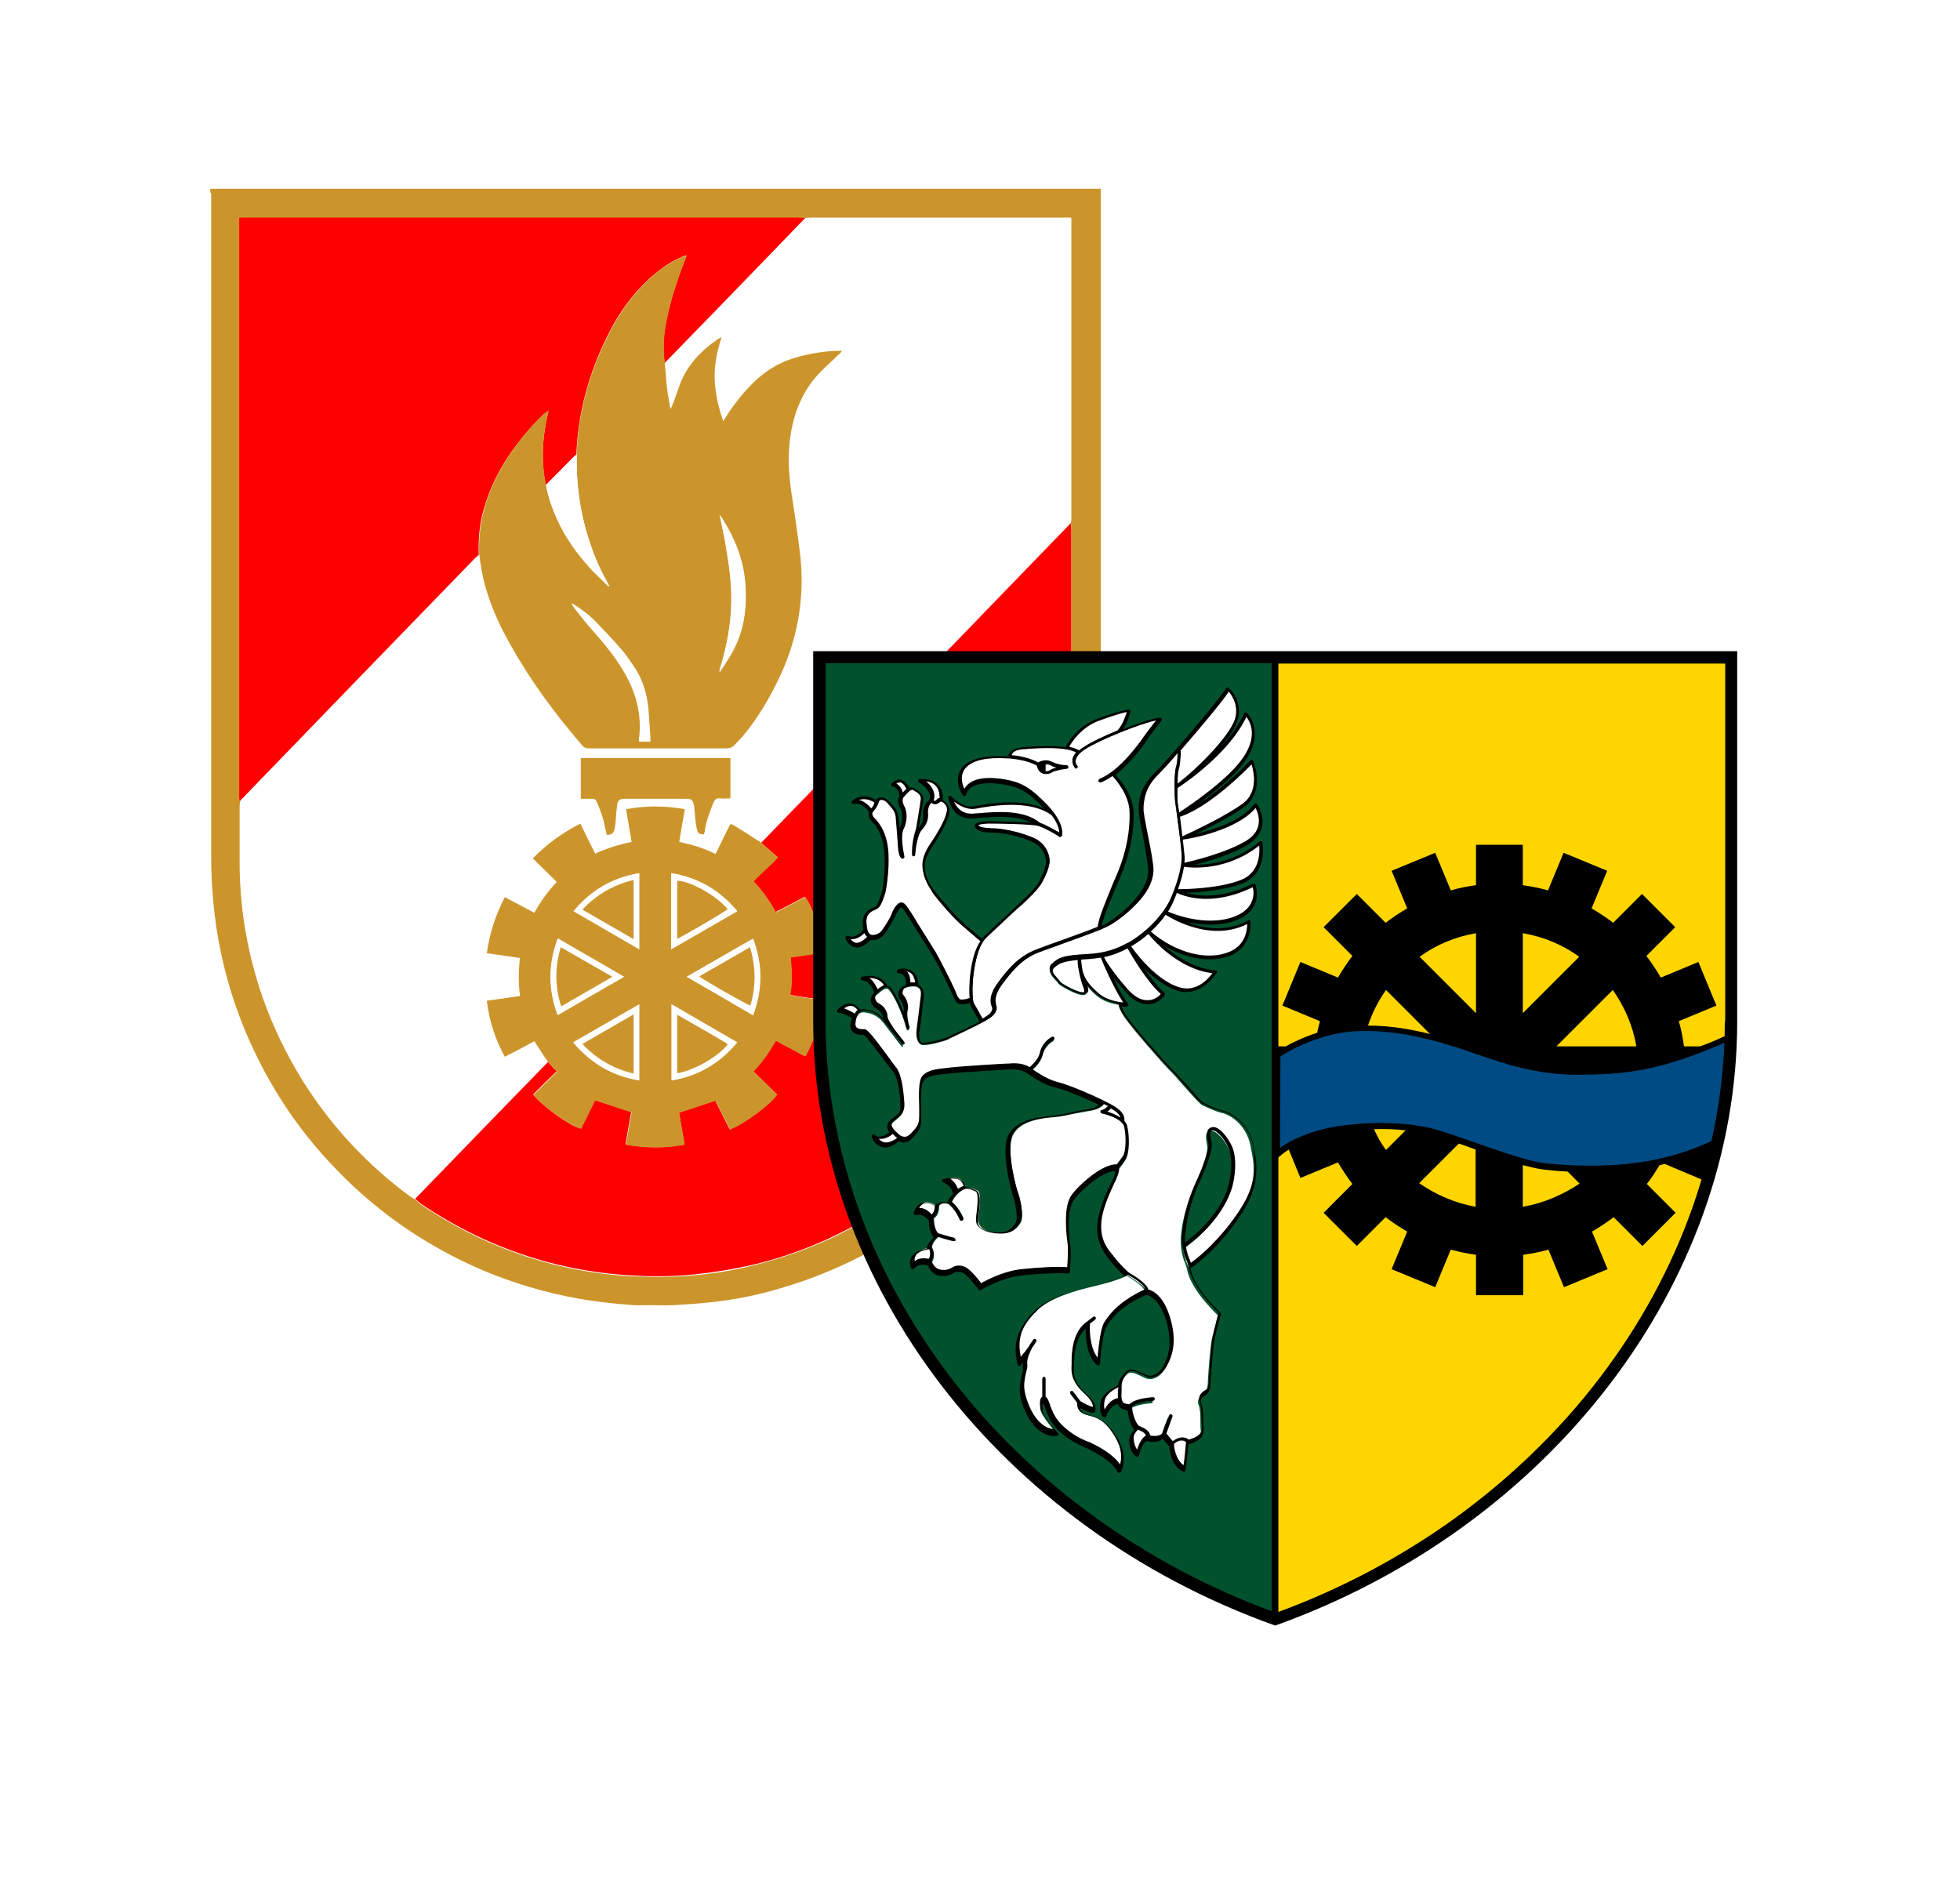 <?xml version="1.0" encoding="UTF-8"?>
<!-- Generator: Adobe Illustrator 26.2.1, SVG Export Plug-In . SVG Version: 6.00 Build 0)  -->
<svg xmlns="http://www.w3.org/2000/svg" xmlns:xlink="http://www.w3.org/1999/xlink" version="1.1" id="Layer_1" x="0px" y="0px" viewBox="0 0 490 470" style="enable-background:new 0 0 490 470;" xml:space="preserve">
<style type="text/css">
	.st0{fill:#CC952C;}
	.st1{fill:#FFFFFF;}
	.st2{fill:#FF0000;}
	.st3{fill:#00512C;}
	.st4{fill:#FFD500;}
	.st5{fill:#004B83;}
</style>
<g>
	
		<image style="overflow:visible;opacity:0.75;" width="254" height="311" transform="matrix(1 0 0 1 44 38.244)">
	</image>
	<g>
		<g>
			<g>
				<path class="st0" d="M52.6,47.2c74.2,0,148.4,0,222.6,0c0,56.6,0,113.1,0,169.7c-0.1,0.3-0.1,0.6-0.2,1      c-0.1,2.1-0.1,4.2-0.2,6.2c-0.5,7.2-1.8,14.2-3.7,21.1c-5.6,19.8-15.9,36.8-30.8,51c-13.1,12.4-28.3,21-45.6,26      c-5.4,1.6-10.9,2.7-16.4,3.3c-3.3,0.4-6.6,0.6-10,0.8c-2,0.1-3.9,0-5.9,0c-1.7,0-3.5,0.1-5.2-0.1c-4.1-0.3-8.3-0.8-12.4-1.5      c-8.4-1.5-16.5-3.9-24.3-7.2c-14.6-6.3-27.3-15.2-38.1-26.9c-8.3-8.9-14.9-19-19.9-30.1c-6.6-14.7-9.7-30.2-9.7-46.2      c0-55.3,0-110.5,0-165.8C52.5,48,52.5,47.6,52.6,47.2z M60.1,200.3c-0.1,0.4-0.2,0.9-0.2,1.3c0,4.6,0,9.3,0,13.9      c0,5.7,0.5,11.3,1.4,16.9c2.4,14.1,7.5,27.1,15.2,39.1c7,10.8,15.7,20,26,27.6c0.4,0.3,0.9,0.5,1.3,0.8c0.5,0.4,1,0.9,1.5,1.3      c8.9,6,18.4,10.6,28.7,13.7c8,2.4,16.2,3.8,24.6,4.2c5,0.2,10.1,0.2,15.1-0.3c4.6-0.4,9.1-1.1,13.6-2.2      c8.9-2.1,17.4-5.2,25.4-9.5c8.7-4.6,16.6-10.4,23.6-17.3c6-5.8,11.1-12.2,15.6-19.3c5.3-8.4,9.3-17.4,12-26.9      c2.7-9.5,3.9-19.2,3.9-29.1c0-27.4,0-54.8,0-82.1c0-0.5,0-1-0.1-1.4c0-0.4,0.1-0.9,0.1-1.3c0-4.7,0-9.3,0-14      c0-19.8,0-39.7,0-59.5c0-0.5,0-0.9,0-1.5c-0.5,0-0.8,0-1.2,0c-21.3,0-42.6,0-64,0c-0.4,0-0.9,0.1-1.3,0.1      c-0.5-0.1-1-0.2-1.5-0.2c-46.1,0-92.2,0-138.3,0c-0.3,0-0.5,0-0.8,0c-0.2,0-0.5,0.1-0.8,0.1c0,0.6,0,1.1,0,1.6      c0,47.5,0,94.9,0,142.4c0,0.4,0,0.7,0,1.1C59.9,199.8,60,200.1,60.1,200.3z"></path>
				<path class="st1" d="M201.3,54.5c0.4,0,0.9-0.1,1.3-0.1c21.3,0,42.6,0,64,0c0.4,0,0.7,0,1.2,0c0,0.6,0,1,0,1.5      c0,19.8,0,39.7,0,59.5c0,4.7,0,9.3,0,14c0,0.4,0,0.9-0.1,1.3c-0.2,0.2-0.5,0.4-0.7,0.7c-25.6,26.4-51.2,52.8-76.7,79.2      c-0.3-0.2-0.6-0.4-0.9-0.6c-2-1.3-4-2.5-6-3.8c-0.2-0.1-0.5-0.2-0.8-0.3c-1.2,2.5-2.4,5-3.7,7.5c-2.9-1.4-5.9-2.3-9.1-3      c0.5-2.8,0.9-5.5,1.4-8.2c-5-0.9-9.8-0.9-14.7,0c0.5,2.8,0.9,5.5,1.4,8.2c-3.2,0.6-6.2,1.6-9.1,2.9c-1.3-2.6-2.5-5-3.7-7.5      c-4.5,2.2-8.5,5.1-11.9,8.7c2,2,4,3.9,6,5.9c-2.2,2.4-4.1,4.9-5.6,7.7c-2.5-1.3-4.9-2.6-7.4-3.9c-2.3,4.4-3.9,9-4.5,14      c2.8,0.4,5.5,0.8,8.3,1.2c-0.5,3.2-0.4,6.3,0,9.5c-2.8,0.4-5.5,0.8-8.3,1.2c0.7,5,2.2,9.6,4.5,14c2.5-1.3,5-2.6,7.4-3.9      c0.8,1.3,1.5,2.4,2.3,3.6c0.4,0.6,0.8,1.2,1.2,1.7c-11.1,11.4-22.1,22.8-33.2,34.2c-0.4-0.3-0.9-0.5-1.3-0.8      c-10.4-7.6-19.1-16.8-26-27.6c-7.8-12-12.8-25-15.2-39.1c-1-5.6-1.4-11.2-1.4-16.9c0-4.6,0-9.3,0-13.9c0-0.4,0.1-0.9,0.2-1.3      c0.2-0.2,0.3-0.3,0.5-0.5c19.4-20,38.8-40,58.2-60.1c0.3-0.3,0.6-0.6,1-0.9c0.2,2.4,0.6,4.9,1.3,7.2c1.5,5.6,4,10.8,6.8,15.9      c5,8.8,11,16.9,17.6,24.6c0.5,0.6,1,0.8,1.8,0.8c6.3,0,12.5,0,18.8,0c5.1,0,10.2,0,15.4,0c0.9,0,1.5-0.2,2.1-0.8      c0.8-0.9,1.6-1.7,2.3-2.5c3.5-4.2,6.2-8.9,8.6-13.7c4.8-9.8,6.7-20.1,5.6-30.9c-0.5-5-1.3-10-2.1-15c-0.8-5.3-1.2-10.5-0.3-15.8      c1-6,3.3-11.4,7.7-15.7c1.4-1.4,2.8-2.7,4.2-4c0.3-0.3,0.5-0.6,0.8-0.8c-0.1-0.1-0.1-0.2-0.1-0.2c-0.3,0-0.5,0-0.8,0      c-3.6,0.2-7.1,0.7-10.6,1.7c-4.2,1.2-7.8,3.4-10.8,6.5c-2.5,2.5-4.7,5.3-6.6,8.3c-0.2,0.3-0.4,0.6-0.7,1.1c-0.9-3-1.6-5.8-2-8.7      c-0.5-4.2,0.3-8.3,1.6-12.3c-0.4,0.1-0.8,0.4-1.1,0.6c-4.2,2.9-7.6,6.5-9.4,11.4c-0.6,1.7-1.3,3.5-1.9,5.2      c-0.1,0.2-0.2,0.4-0.4,0.8c-0.3-2.1-0.7-3.9-0.9-5.7c-0.2-1.9-0.3-3.8-0.5-5.8c0.3-0.2,0.6-0.5,0.8-0.8      c8.7-8.9,17.3-17.9,26-26.8C195.7,60.4,198.5,57.4,201.3,54.5z M182.6,189.5c-12.6,0-25,0-37.5,0c0,3.4,0,6.7,0,10.2      c1,0,2,0,3,0c0.5,0,0.7,0.2,0.9,0.6c0.9,2,1.8,4.1,2.1,6.3c0.1,0.7,0.3,1.4,0.5,2.1c1.1-0.1,1.6-0.4,1.9-1.3      c0.2-0.6,0.2-1.3,0.3-2c0.2-1.4,0.2-2.8,0.4-4.2c0.2-1.1,0.7-1.5,1.8-1.5c5.2,0,10.4,0,15.6,0c1,0,1.5,0.4,1.7,1.3      c0.1,0.4,0.2,0.8,0.2,1.2c0.1,1.1,0.1,2.1,0.3,3.2c0.1,0.7,0.2,1.5,0.4,2.2c0.3,0.9,0.7,1.1,1.7,1c0.1-0.3,0.2-0.6,0.2-0.9      c0.4-2.5,1.2-4.8,2.2-7.1c0.3-0.7,0.7-1,1.5-1c0.9,0.1,1.7,0,2.7,0C182.6,196.2,182.6,192.9,182.6,189.5z"></path>
				<path class="st2" d="M190.3,210.7c25.6-26.4,51.2-52.8,76.7-79.2c0.2-0.2,0.5-0.5,0.7-0.7c0,0.5,0.1,1,0.1,1.4      c0,27.4,0,54.8,0,82.1c0,9.9-1.2,19.6-3.9,29.1c-2.7,9.6-6.7,18.5-12,26.9c-4.4,7-9.6,13.5-15.6,19.3      c-7.1,6.9-14.9,12.6-23.6,17.3c-8.1,4.3-16.5,7.5-25.4,9.5c-4.5,1-9,1.7-13.6,2.2c-5,0.5-10.1,0.6-15.1,0.3      c-8.4-0.4-16.6-1.8-24.6-4.2c-10.3-3.1-19.8-7.7-28.7-13.7c-0.5-0.4-1-0.8-1.5-1.3c11-11.4,22.1-22.8,33.2-34.2      c0.7,0.8,1.4,1.5,2.2,2.3c-2.1,2-4,3.9-5.9,5.8c1.7,2.4,9.3,8.1,11.9,8.5c1.2-2.4,2.4-4.8,3.5-7.1c3.1,1,6.1,2,9.1,3      c-0.5,2.6-0.9,5.3-1.4,8.1c5,0.9,9.8,0.9,14.7,0c-0.5-2.8-0.9-5.5-1.4-8c3.1-1,6.1-2,9.1-3c1.2,2.4,2.4,4.8,3.6,7.2      c3.5-1.3,10.3-6.3,11.8-8.7c-1.9-1.9-3.9-3.8-5.9-5.8c2.3-2.3,4.1-4.9,5.6-7.7c2.5,1.3,4.9,2.6,7.3,3.9c0.2-0.2,0.2-0.3,0.3-0.4      c2.1-3.9,3.4-8.1,4.2-12.5c0.1-0.3,0-0.7,0-1.1c-2.7-0.5-5.5-0.7-8.2-1.3c0.5-3.2,0.4-6.3,0.1-9.4c2.8-0.4,5.5-0.8,8.2-1.2      c-0.1-3.5-2.7-11.6-4.6-13.9c-2.4,1.3-4.8,2.5-7.3,3.8c-1.6-2.9-3.4-5.4-5.6-7.7c1.9-2.1,4.1-3.8,6.1-6      c-0.6-0.5-1.1-0.9-1.5-1.3C192.1,212.3,191.2,211.5,190.3,210.7z"></path>
				<path class="st2" d="M201.3,54.5c-2.8,2.9-5.6,5.8-8.4,8.7c-8.7,9-17.3,17.9-26,26.8c-0.3,0.3-0.5,0.5-0.8,0.8      c-0.4-3.4-0.3-6.9,0.4-10.3c1.1-5.3,2.7-10.5,4.7-15.5c0.1-0.3,0.2-0.7,0.4-1.2c-0.6,0.2-1.1,0.4-1.5,0.6      c-2.9,1.3-5.5,3.2-7.9,5.4c-4.3,4-7.6,8.7-10.2,13.9c-4.7,9.4-7.5,19.3-7.9,29.9c-0.3,0.3-0.7,0.6-1,0.9      c-2.2,2.3-4.5,4.6-6.7,6.8c-1.2-6.3-0.8-12.4,0.7-18.6c-0.5,0.3-0.9,0.7-1.3,1c-2.5,2.4-4.8,5-6.8,7.7      c-3.3,4.4-5.9,9.1-7.6,14.4c-1.4,4.2-1.9,8.5-1.7,12.9c-0.3,0.3-0.7,0.6-1,0.9c-19.4,20-38.8,40-58.2,60.1      c-0.2,0.2-0.3,0.3-0.5,0.5c-0.1-0.2-0.2-0.4-0.2-0.6c0-0.4,0-0.7,0-1.1c0-47.5,0-94.9,0-142.4c0-0.5,0-1,0-1.6      c0.3-0.1,0.6-0.1,0.8-0.1c0.3,0,0.5,0,0.8,0c46.1,0,92.2,0,138.3,0C200.3,54.4,200.8,54.5,201.3,54.5z"></path>
				<path class="st0" d="M144.2,113.6c0.3-10.6,3.2-20.5,7.9-29.9c2.6-5.2,5.9-9.9,10.2-13.9c2.3-2.2,4.9-4,7.9-5.4      c0.4-0.2,0.9-0.3,1.5-0.6c-0.2,0.6-0.3,0.9-0.4,1.2c-2,5-3.7,10.2-4.7,15.5c-0.7,3.4-0.8,6.8-0.4,10.3c0.2,1.9,0.3,3.8,0.5,5.8      c0.2,1.8,0.6,3.7,0.9,5.7c0.2-0.4,0.3-0.6,0.4-0.8c0.7-1.7,1.3-3.5,1.9-5.2c1.8-4.9,5.2-8.5,9.4-11.4c0.3-0.2,0.6-0.4,1.1-0.6      c-1.3,4-2.1,8.1-1.6,12.3c0.3,2.9,1,5.8,2,8.7c0.3-0.5,0.5-0.8,0.7-1.1c1.9-3,4.1-5.8,6.6-8.3c3.1-3.1,6.6-5.3,10.8-6.5      c3.5-1,7-1.6,10.6-1.7c0.3,0,0.5,0,0.8,0c0,0,0,0.1,0.1,0.2c-0.3,0.3-0.5,0.6-0.8,0.8c-1.4,1.3-2.8,2.7-4.2,4      c-4.4,4.4-6.7,9.7-7.7,15.7c-0.9,5.3-0.5,10.6,0.3,15.8c0.8,5,1.5,10,2.1,15c1.1,10.8-0.8,21.1-5.6,30.9      c-2.4,4.9-5.1,9.5-8.6,13.7c-0.7,0.9-1.6,1.7-2.3,2.5c-0.6,0.6-1.2,0.8-2.1,0.8c-5.1,0-10.2,0-15.4,0c-6.3,0-12.5,0-18.8,0      c-0.8,0-1.3-0.2-1.8-0.8c-6.6-7.7-12.6-15.7-17.6-24.6c-2.9-5-5.3-10.3-6.8-15.9c-0.6-2.4-1-4.8-1.3-7.2      c-0.2-4.4,0.4-8.7,1.7-12.9c1.7-5.2,4.3-10,7.6-14.4c2.1-2.8,4.3-5.4,6.8-7.7c0.4-0.4,0.8-0.7,1.3-1c-1.6,6.2-2,12.4-0.7,18.6      c0.4,2.2,1,4.4,1.9,6.5c2.1,5.2,5.1,9.8,8.8,13.9c1.5,1.7,3.2,3.2,4.8,4.8c0.1,0.1,0.1,0.1,0.2,0.2c0,0,0,0.1,0.1,0.1      c0,0,0,0,0.1,0c0,0-0.1,0-0.1,0c0-0.1,0-0.2-0.1-0.4c-0.1-0.3-0.2-0.5-0.4-0.8c-1.7-3-3.1-6.2-4.2-9.5      C145.1,128.8,144,121.3,144.2,113.6z M179.9,128.7c0.6,2.9,1.2,5.5,1.6,8.2c0.8,4.6,1.4,9.2,1.3,13.9      c-0.1,5.4-1.1,10.7-2.7,15.9c-0.1,0.4-0.2,0.7-0.3,1.1c0.1,0,0.1,0.1,0.2,0.1c0.7-1.2,1.5-2.3,2.2-3.5c3.7-5.9,4.6-12.3,4-19      c-0.5-5.6-2.6-10.8-5.6-15.6C180.4,129.5,180.2,129.2,179.9,128.7z M143.1,150.9c-0.1,0-0.1,0.1-0.2,0.1      c0.3,0.4,0.5,0.8,0.8,1.2c1.5,1.9,3,3.8,4.6,5.6c2.7,3,5.3,6.2,7.4,9.7c3.3,5.4,4.9,11.2,4,17.6c0,0.1,0,0.1,0.1,0.3      c0.9,0,1.8,0,2.7,0c0-0.5,0-0.8,0-1.2c-0.2-2.4-0.3-4.7-0.5-7.1c-0.4-3.9-1.6-7.6-3.9-10.9c-0.9-1.3-1.7-2.6-2.8-3.8      c-2-2.3-4-4.5-6.2-6.7C147.4,153.8,145.3,152.3,143.1,150.9z"></path>
				<path class="st0" d="M190.3,210.7c0.9,0.8,1.8,1.6,2.7,2.4c0.5,0.4,1,0.8,1.5,1.3c-2,2.2-4.2,3.9-6.1,6c2.2,2.3,4,4.8,5.6,7.7      c2.5-1.3,4.9-2.6,7.3-3.8c1.9,2.3,4.5,10.5,4.6,13.9c-2.7,0.4-5.4,0.8-8.2,1.2c0.3,3.1,0.5,6.2-0.1,9.4c2.7,0.6,5.4,0.8,8.2,1.3      c0,0.4,0.1,0.8,0,1.1c-0.7,4.4-2.1,8.6-4.2,12.5c0,0.1-0.1,0.2-0.3,0.4c-2.4-1.3-4.8-2.5-7.3-3.9c-1.6,2.8-3.4,5.3-5.6,7.7      c2,2,4,3.9,5.9,5.8c-1.6,2.4-8.3,7.4-11.8,8.7c-1.2-2.4-2.4-4.9-3.6-7.2c-3,1-6,2-9.1,3c0.4,2.6,0.9,5.3,1.4,8      c-4.9,0.9-9.7,0.9-14.7,0c0.5-2.8,0.9-5.4,1.4-8.1c-3.1-1-6.1-2-9.1-3c-1.1,2.3-2.3,4.7-3.5,7.1c-2.6-0.5-10.2-6.1-11.9-8.5      c1.9-1.9,3.9-3.8,5.9-5.8c-0.8-0.8-1.5-1.6-2.2-2.3c-0.4-0.6-0.8-1.2-1.2-1.7c-0.7-1.1-1.5-2.3-2.3-3.6      c-2.4,1.3-4.8,2.6-7.4,3.9c-2.4-4.4-3.9-9-4.5-14c2.8-0.4,5.5-0.8,8.3-1.2c-0.4-3.2-0.4-6.3,0-9.5c-2.8-0.4-5.5-0.8-8.3-1.2      c0.7-5,2.2-9.6,4.5-14c2.5,1.3,4.9,2.6,7.4,3.9c1.5-2.8,3.4-5.4,5.6-7.7c-2-2-4-3.9-6-5.9c3.5-3.6,7.4-6.4,11.9-8.7      c1.2,2.5,2.4,5,3.7,7.5c2.9-1.3,5.9-2.3,9.1-2.9c-0.5-2.8-0.9-5.5-1.4-8.2c4.9-0.9,9.7-0.9,14.7,0c-0.5,2.7-0.9,5.4-1.4,8.2      c3.1,0.6,6.1,1.5,9.1,3c1.2-2.5,2.4-5,3.7-7.5c0.3,0.1,0.6,0.2,0.8,0.3c2,1.2,4,2.5,6,3.8C189.7,210.2,190,210.4,190.3,210.7z       M171.7,244.2c5.6,3.2,11,6.4,16.6,9.6c2.4-6.5,2.4-12.7,0-19.1C182.8,237.8,177.3,241,171.7,244.2z M156,244.2      c-5.6-3.2-11-6.4-16.6-9.5c-2.4,6.4-2.4,12.7,0,19.1C145,250.5,150.4,247.4,156,244.2z M159.8,251.1c-5.5,3.2-11,6.3-16.5,9.5      c4.4,5.2,9.8,8.4,16.5,9.5C159.8,263.7,159.8,257.5,159.8,251.1z M184.3,227.8c-4.4-5.3-9.8-8.4-16.5-9.5c0,6.4,0,12.6,0,19      C173.4,234.1,178.8,231,184.3,227.8z M184.3,260.6c-5.5-3.2-10.9-6.3-16.4-9.5c0,6.4,0,12.7,0,19      C174.6,269,180,265.8,184.3,260.6z M159.8,218.3c-6.7,1.2-12.1,4.3-16.4,9.5c5.5,3.2,10.9,6.3,16.4,9.5      C159.8,230.9,159.8,224.7,159.8,218.3z"></path>
				<path class="st0" d="M182.6,189.5c0,3.4,0,6.7,0,10.1c-0.9,0-1.8,0.1-2.7,0c-0.8-0.1-1.2,0.3-1.5,1c-1,2.3-1.8,4.6-2.2,7.1      c0,0.3-0.2,0.6-0.2,0.9c-1,0-1.5-0.2-1.7-1c-0.2-0.7-0.3-1.4-0.4-2.2c-0.1-1.1-0.2-2.1-0.3-3.2c0-0.4-0.1-0.8-0.2-1.2      c-0.2-1-0.7-1.3-1.7-1.3c-5.2,0-10.4,0-15.6,0c-1.1,0-1.7,0.4-1.8,1.5c-0.2,1.4-0.3,2.8-0.4,4.2c-0.1,0.7-0.1,1.3-0.3,2      c-0.3,1-0.7,1.3-1.9,1.3c-0.2-0.7-0.3-1.4-0.5-2.1c-0.4-2.2-1.2-4.3-2.1-6.3c-0.2-0.4-0.5-0.6-0.9-0.6c-1,0-2,0-3,0      c0-3.5,0-6.8,0-10.2C157.6,189.5,170.1,189.5,182.6,189.5z"></path>
				<path class="st1" d="M144.2,113.6c-0.2,7.7,0.9,15.2,3.4,22.5c1.1,3.3,2.5,6.5,4.2,9.5c0.1,0.3,0.3,0.5,0.4,0.8      c-0.1,0-0.1,0.1-0.2,0.1c-1.6-1.6-3.3-3.1-4.8-4.8c-3.7-4.1-6.8-8.7-8.8-13.9c-0.8-2.1-1.5-4.3-1.9-6.5c2.2-2.3,4.5-4.6,6.7-6.8      C143.5,114.2,143.9,113.9,144.2,113.6z"></path>
				<path class="st1" d="M179.9,128.7c0.3,0.5,0.6,0.7,0.8,1.1c3,4.8,5.1,9.9,5.6,15.6c0.6,6.7-0.3,13.2-4,19      c-0.7,1.2-1.5,2.3-2.2,3.5c-0.1,0-0.1-0.1-0.2-0.1c0.1-0.4,0.2-0.7,0.3-1.1c1.5-5.2,2.5-10.4,2.7-15.9c0.1-4.7-0.5-9.3-1.3-13.9      C181.1,134.2,180.5,131.6,179.9,128.7z"></path>
				<path class="st1" d="M143.1,150.9c2.2,1.4,4.3,2.9,6.1,4.8c2.1,2.2,4.2,4.4,6.2,6.7c1,1.2,1.9,2.5,2.8,3.8      c2.3,3.2,3.5,6.9,3.9,10.9c0.2,2.4,0.3,4.7,0.5,7.1c0,0.4,0,0.7,0,1.2c-1,0-1.8,0-2.7,0c0-0.1-0.1-0.2-0.1-0.3      c0.9-6.4-0.7-12.2-4-17.6c-2.1-3.5-4.7-6.7-7.4-9.7c-1.6-1.8-3.1-3.7-4.6-5.6c-0.3-0.4-0.5-0.8-0.8-1.2      C143,151,143,150.9,143.1,150.9z"></path>
				<path class="st1" d="M152.3,146.7c-0.1-0.1-0.1-0.1-0.2-0.2c0,0,0.1-0.1,0.2-0.1C152.2,146.5,152.2,146.6,152.3,146.7      L152.3,146.7z"></path>
				<path class="st1" d="M152.2,146.8c0,0,0.1,0,0.1,0C152.4,146.8,152.3,146.8,152.2,146.8C152.3,146.8,152.3,146.8,152.2,146.8      C152.3,146.7,152.2,146.8,152.2,146.8z"></path>
				<path class="st1" d="M171.7,244.2c5.6-3.2,11-6.4,16.5-9.5c2.4,6.4,2.4,12.6,0,19.1C182.8,250.6,177.3,247.4,171.7,244.2z       M187.5,236.8c-4.3,2.5-8.5,4.9-12.7,7.4c1.2,1,12,7.1,12.8,7.3C189,246.6,189,241.8,187.5,236.8z"></path>
				<path class="st1" d="M156,244.2c-5.6,3.2-11,6.4-16.5,9.5c-2.4-6.4-2.4-12.7,0-19.1C144.9,237.8,150.4,240.9,156,244.2z       M140.2,236.8c-1.5,5.1-1.5,9.9,0,14.8c4.3-2.5,8.5-4.9,12.8-7.4C148.7,241.7,144.5,239.3,140.2,236.8z"></path>
				<path class="st1" d="M159.8,251.1c0,6.4,0,12.6,0,19c-6.7-1.1-12.1-4.3-16.5-9.5C148.8,257.4,154.3,254.3,159.8,251.1z       M158.4,253.6c-4.3,2.5-8.5,4.9-12.8,7.4c3.6,3.8,7.8,6.2,12.8,7.4C158.4,263.4,158.4,258.6,158.4,253.6z"></path>
				<path class="st1" d="M184.3,227.8c-5.5,3.2-10.9,6.3-16.5,9.5c0-6.4,0-12.6,0-19C174.5,219.4,179.9,222.5,184.3,227.8z       M169.3,234.7c1.8-0.8,12-6.8,12.6-7.4c-2.6-3.3-9.6-7.3-12.6-7.1C169.3,225,169.3,229.8,169.3,234.7z"></path>
				<path class="st1" d="M184.3,260.6c-4.4,5.2-9.8,8.4-16.4,9.5c0-6.3,0-12.6,0-19C173.4,254.3,178.8,257.4,184.3,260.6z       M169.3,268.3c4.2-0.6,10.7-4.3,12.7-7.3c-0.1-0.1-0.2-0.2-0.3-0.3c-4-2.3-8.1-4.6-12.1-7c0,0-0.1,0-0.1,0c0,0-0.1,0-0.1,0      C169.3,258.6,169.3,263.4,169.3,268.3z"></path>
				<path class="st1" d="M159.8,218.3c0,6.4,0,12.6,0,19c-5.5-3.2-10.9-6.3-16.4-9.5C147.7,222.6,153.1,219.4,159.8,218.3z       M158.4,220c-5,1.2-9.2,3.6-12.8,7.4c4.3,2.5,8.5,4.9,12.8,7.4C158.4,229.8,158.4,224.9,158.4,220z"></path>
				<path class="st0" d="M187.5,236.8c1.5,5,1.5,9.8,0.1,14.6c-0.8-0.2-11.6-6.3-12.8-7.3C179,241.7,183.2,239.3,187.5,236.8z"></path>
				<path class="st0" d="M140.2,236.8c4.3,2.5,8.5,4.9,12.9,7.4c-4.3,2.5-8.5,4.9-12.8,7.4C138.7,246.6,138.7,241.8,140.2,236.8z"></path>
				<path class="st0" d="M158.4,253.6c0,5,0,9.9,0,14.8c-5-1.2-9.2-3.6-12.8-7.4C149.9,258.5,154.1,256.1,158.4,253.6z"></path>
				<path class="st0" d="M169.3,234.7c0-4.9,0-9.7,0-14.5c3-0.1,10,3.8,12.6,7.1C181.3,227.9,171.1,233.9,169.3,234.7z"></path>
				<path class="st0" d="M169.3,268.3c0-4.9,0-9.7,0-14.5c0,0,0.1,0,0.1,0c0,0,0.1,0,0.1,0c4,2.3,8.1,4.6,12.1,7      c0.1,0.1,0.2,0.2,0.3,0.3C179.9,263.9,173.5,267.7,169.3,268.3z"></path>
				<path class="st0" d="M158.4,220c0,4.9,0,9.8,0,14.8c-4.3-2.5-8.5-4.9-12.8-7.4C149.2,223.6,153.4,221.2,158.4,220z"></path>
			</g>
		</g>
	</g>
</g>
<g>
	
		<image style="overflow:visible;opacity:0.75;" width="262" height="274" transform="matrix(1 0 0 1 194.286 154.541)">
	</image>
	<g>
		<g>
			<path class="st3" d="M318.7,404c-16.2-5.9-31.4-14-45.2-24c-13.7-10-26.2-21.7-36.3-34.8c-10-13.1-18.3-27.3-23.6-42.3     c-5.4-15.3-8.2-31-8.2-46.8V165h113.3V404z"></path>
			<path class="st4" d="M318.7,165H432v91.3c0,15.8-2.8,31.5-8.2,46.8c-5.3,14.9-13.5,29.2-23.6,42.3c-10,13.1-22.5,24.8-36.3,34.8     c-13.8,10-29,18.1-45.2,24L318.7,165L318.7,165z"></path>
			<path d="M432.4,273.4v-5.4l1.4-10.1l-2.5,1.1c-2.2,1-4.3,1.9-6.3,2.6H421c-0.3-2.2-0.7-4.3-1.3-6.3l9.4-3.9l-4.5-10.9l-9.4,3.9     c-1.1-1.9-2.3-3.7-3.6-5.4l7.2-7.2l-8.3-8.3l-7.2,7.2c-1.7-1.3-3.5-2.5-5.4-3.6l3.9-9.4l-10.9-4.5l-3.9,9.4     c-2.1-0.6-4.2-1-6.3-1.3v-10.1H369v10.1c-2.2,0.3-4.3,0.7-6.3,1.3l-3.9-9.4l-10.9,4.5l3.9,9.4c-1.9,1.1-3.7,2.3-5.4,3.6l-7.2-7.2     l-8.3,8.3l7.2,7.2c-1.3,1.7-2.5,3.5-3.6,5.4l-9.4-3.9l-4.5,10.9l9.4,3.9c-0.3,1-0.5,1.9-0.7,2.9c-3.4,1.1-6.1,2.4-7.9,3.4h-2.8     v1.7l-0.1,0.1v26.8l2.5-2c0,0,0.4-0.3,1.2-0.8l2.9,7.1l9.4-3.9c1.1,1.9,2.3,3.7,3.6,5.4l-7.2,7.2l8.3,8.3l7.2-7.2     c1.7,1.3,3.5,2.5,5.4,3.6l-3.9,9.4l10.9,4.5l3.9-9.4c2.1,0.6,4.2,1,6.3,1.3v10.1h11.8v-10.1c2.2-0.3,4.3-0.7,6.3-1.3l3.9,9.4     l10.9-4.5l-3.9-9.4c1.9-1.1,3.7-2.3,5.4-3.6l7.2,7.2l8.3-8.3l-7.2-7.2c1.2-1.5,2.2-3.1,3.2-4.7c0.4-0.1,0.9-0.2,1.3-0.3l11.4,4.8     l2.9-11.5l-0.3-0.1l1.5-10.7L432.4,273.4L432.4,273.4z M403.2,287.5l-14.1-14.1h20C408.2,278.6,406.1,283.4,403.2,287.5z      M341.1,259.3c5.7,0,11.4,1,16.5,2.3h-17C340.8,260.8,340.9,260.1,341.1,259.3z M328.7,273.4c0.3,2.2,0.7,4.3,1.3,6.3l-8.4,3.5     v-9.8H328.7z M340.6,273.4h20l-6.5,6.5c-2.8-0.4-5.7-0.6-8.8-0.6c-1,0-2,0-3.1,0.1C341.5,277.4,341,275.4,340.6,273.4z      M369,281.7v2.5c0,0-0.1,0-0.1,0c-0.6-0.2-1.1-0.4-1.7-0.6L369,281.7z M380.7,281.7l7.9,7.9c-0.8-0.1-1.6-0.2-2.4-0.2     c-1.5-0.2-3.4-0.6-5.5-1.2L380.7,281.7L380.7,281.7z M403.2,247.5c2.9,4.1,5,8.9,5.9,14.1h-20L403.2,247.5z M380.7,233.3     c5.2,0.9,10,2.9,14.1,5.9l-14.1,14.1V233.3z M369,233.3v20l-14.1-14.1C359,236.2,363.8,234.2,369,233.3z M346.5,247.5l11,11     c-4.8-1.2-10.1-2.1-15.5-2.1C343.1,253.1,344.6,250.2,346.5,247.5z M343.5,282.3c2.8-0.1,5.4,0,7.9,0.3l-4.9,4.9     C345.3,285.9,344.3,284.1,343.5,282.3z M354.8,295.8l9.9-9.9c1,0.3,2,0.7,3.1,1.1c0.4,0.1,0.8,0.3,1.1,0.4v14.3     C363.8,300.8,359,298.7,354.8,295.8z M380.7,301.7v-10.4c2,0.5,3.7,0.9,5.2,1.1c1.8,0.2,3.8,0.4,6,0.5l3,3     C390.7,298.7,385.9,300.8,380.7,301.7z M427.2,282.8l-7.5-3.1c0.6-2.1,1-4.2,1.3-6.3h7.6L427.2,282.8z"></path>
			<g>
				<path class="st1" d="M269.7,187.7l0.1,0.1l0.1-0.1c0.3-0.3,0.7-0.6,1.2-0.9c1.7-1.1,4.7-2.6,8.4-4l0,0l0,0      c1.3-1.5,2-3.6,2.3-4.7l0.1-0.3l-0.4,0.1c-1,0.2-3.2,0.8-7,2.2c-4.9,1.8-7.2,6.1-7.5,6.6l-0.1,0.3l0.3,0.1      C268.3,187.1,269.1,187.4,269.7,187.7z"></path>
				<path class="st1" d="M294.3,196.8l0.1,0.2L294.3,196.8l-0.1,0.1v0.1c0,1.5,0.1,2.8,0.2,3.6l0.4,2.9l0.3-0.2      c2.2-1.4,13.2-8.8,16.6-14.6c3-5,1.2-8.4,0.2-9.6l-0.2-0.3l-0.2,0.3C306.9,188.7,294.8,196.5,294.3,196.8z"></path>
				<path class="st1" d="M313,190.7l-0.3,0.3c-10.7,10.8-16.7,12.7-17.8,12.9l-0.2,0l0,0.2c0.2,1.5,0.4,3.3,0.6,4.9l0,0.3l0.3-0.1      c1.7-0.8,10.6-4.9,15.1-8.2c2-1.5,3-3.7,2.9-6.6c-0.1-1.4-0.4-2.6-0.6-3.3L313,190.7z"></path>
				<path class="st1" d="M294.9,188c0,0.1,0,0.3,0,0.5c0,0.9-0.1,2.6-0.5,3.7l0,0c-0.3,0.8-0.3,2.7-0.3,3.7l0,0.5l0.4-0.3      c5-3.9,12.8-11.6,14.4-16.1c1.2-3.5-0.6-6.2-1.5-7.2l-0.2-0.2l-0.2,0.2c-1.6,2.4-7.5,9.4-12.1,14.7l-0.1,0.1l0.1,0.1      C294.9,187.9,294.9,187.9,294.9,188z"></path>
				<path class="st1" d="M241.1,197.7l0.2-0.4c1.7-3.1,7.1-2.7,10.2-2.1c3.6,0.6,5.9,1.7,10.3,6.3c4.4,4.7,3.6,7.3,3.6,7.4      c0,0.1-0.1,0.1-0.1,0.1s-0.1,0-0.2,0c-0.1-0.1-3.4-2.1-5.3-2.7c-1.8-0.5-10.2-0.7-12.6-0.6c-1.7,0-2.3,0.3-2.5,0.4l-0.2,0.1      l0.1,0.2c0,0,0,0,0,0.1c0.5,0.7,1.8,0.7,4.6,0.8c2.7,0.1,6.4,1,9.4,2.3c2.6,1.2,3.7,3.6,3.8,5.4c0.1,1.7-1.4,4.7-1.9,5.6      c-0.8,1.5-3.6,4.1-4.8,5.2c-0.2,0.2-0.4,0.4-0.5,0.5c-0.4,0.4-2.8,2.6-5.3,4.9l-0.2,0.2c-1.1,1-2.2,2-3,2.8      c-2.6,2.4-3.3,8.7-3.5,11l0,0.4c-0.2,2.2,0,4.6,0.2,5.1l0,0c0.1,0.4,1.5,2.8,2.3,4l0.1,0.2l0.2-0.1c0.8-0.4,1.3-0.7,1.6-1      c1.4-1.1,1.1-1.9,0.9-2.4c0-0.1-0.1-0.2-0.1-0.2c0,0,0-0.1,0-0.1c-0.1-0.6-0.6-2.2,1.5-5.1c2.4-3.3,5.1-6.7,9.6-8.4      c1.5-0.6,3.7-1.3,6-2.2c3.3-1.2,7-2.5,9.4-3.5l0.1,0l0-0.1c0.4-2.3,2.2-6.8,3.8-10.7c0.5-1.2,0.9-2.3,1.3-3.3      c2-5,2.9-9.9,2.8-14.7c-0.1-4.4-3.4-8.2-4.4-9.2l-0.1-0.1l-0.2,0.1c-1,0.7-1.9,1.2-2.8,1.6c-0.1,0-0.2,0-0.3-0.1      c0-0.1,0-0.1,0-0.2s0.1-0.1,0.1-0.1c5.3-2,10.7-9.9,10.9-10.3c0.6-0.9,2.3-3.1,3.3-4.4l0.4-0.5l-0.6,0.1c-4.5,1-14.3,5-17.8,7.2      c-1.5,1-2.3,2-2.5,2.9c-0.1,0.9,0.4,1.4,0.4,1.4c0.1,0.1,0.1,0.2,0,0.3c-0.1,0.1-0.2,0.1-0.3,0c0,0-0.7-0.7-0.5-1.8      c0.1-0.6,0.4-1.2,0.9-1.8l0.2-0.2l-0.2-0.1c-2.8-1.4-8.3-1.1-12-0.9c-0.4,0-0.7,0-1.1,0.1c-1.9,0.1-2.7,0.6-3.1,1.1      c-0.1,0.2-0.2,0.4-0.3,0.6l-0.1,0.2l0.2,0c1,0.1,4.4,0.5,6.5,1.8l0.1,0.1l0.1-0.1c0.5-0.3,1.9-0.8,3.2-0.2      c1.4,0.7,2.9,1,3.8,0.9c0.1,0,0.2,0.1,0.2,0.2c0,0.1-0.1,0.2-0.2,0.2c0,0-2.8,0.3-3.8,0.9c-0.7,0.4-1.6,0.5-2.3,0.2      c-0.6-0.3-1.1-0.9-1.2-1.8l0-0.1l-0.1-0.1c-2-1.2-5.5-1.8-7.2-1.8l-0.4,0c-2-0.1-7.5-0.4-10.2,2.1c-2,1.9-1.3,4.4-0.7,5.8      L241.1,197.7z"></path>
				<path class="st1" d="M262.8,192.7c0.3-0.2,0.8-0.4,1.5-0.6l0.7-0.2l-0.7-0.2c-0.5-0.2-1-0.4-1.5-0.6c-0.4-0.2-0.9-0.3-1.3-0.3      l-0.2,0v2.1l0.2,0c0.1,0,0.2,0,0.3,0C262.1,193,262.4,192.9,262.8,192.7z"></path>
				<path class="st1" d="M225.5,198.1l0.1,0.4l0.3-0.3c0.3-0.4,0.6-0.6,0.9-0.9l0.1-0.1l-0.1-0.2c-0.6-1.1-1.2-1.6-1.8-1.7      c-0.3,0-0.7,0.1-1.1,0.3l-0.3,0.2l0.3,0.2C224.9,196.6,225.3,197.5,225.5,198.1z"></path>
				<path class="st1" d="M243.2,203.6c0.5,0,0.9-0.1,1.4-0.1l0-0.2l0,0.2c4.7-0.4,11.2-0.9,15.1,2.4l0.1,0c1.5,0.5,3.8,1.8,4.7,2.3      l0.4,0.2l0-0.4c0-0.7-0.3-2.2-2-4.4l0,0c-2.6-2-8-3.9-19.3-1.7l-0.1,0c-1.8,0.4-3.7-0.7-5-1.7l-0.6-0.5l0.3,0.7      C238.8,201.7,240.2,203.9,243.2,203.6z"></path>
				<path class="st1" d="M233.2,198.2c0.2,0.8,0,1.4-0.1,1.8l-0.1,0.2l0.1,0.1c0.1,0.1,0.3,0.2,0.4,0.2c0.1,0,0.1,0,0.2,0      c0.2-0.1,0.4-0.2,0.5-0.3c0.2-0.1,0.4-0.3,0.6-0.3l0.2,0v-0.2c0-1.5-0.4-2.6-1.2-3.4c-0.6-0.6-1.5-0.9-2.5-1l-0.7-0.1l0.6,0.5      C232.4,196.3,233,197.2,233.2,198.2z"></path>
				<path class="st1" d="M274.2,248.3c2.1,1.8,5,2.4,6.6,2.5l0.5,0l-0.3-0.4c-2.5-3.7-5.3-10.4-5.6-11.2l-0.1-0.2l-0.2,0      c-1.1,0.2-2.2,0.3-3.3,0.4c-0.6,0-1.1,0.1-1.6,0.1l-0.2,0l0,0.2c0,0.5,0.1,1.6,0.4,3C271,245.2,272.3,246.6,274.2,248.3z"></path>
				<path class="st1" d="M296,216.5l-0.2,0l0,0.2c-0.2,1.6-0.7,3.5-1.5,5.6l-0.1,0.3h0.3c1.6,0,10.1-0.1,15.8-2.3      c4.9-1.9,4.9-6.8,4.8-8.8l0-0.4l-0.3,0.2C306.6,217.6,297.7,216.8,296,216.5z"></path>
				<path class="st1" d="M286.9,250.3c0.3,0,0.5,0,0.8-0.1c1.3-0.2,2.2-1.1,2.7-1.6l0.1-0.2l-0.2-0.1c-3.5-3.2-7.2-9.5-8.2-11.4      l-0.1-0.2l-0.2,0.1c-1.8,1-3.7,1.7-5.8,2.2l-0.3,0.1l0.1,0.2c1,2.1,3.8,5.7,6,8.2C283.9,249.8,285.6,250.3,286.9,250.3z"></path>
				<path class="st1" d="M312.1,231l0-0.4l-0.3,0.2c-3.9,2-8.6,2.3-13.6,0.7c-3.3-1-5.7-2.4-6.6-3l-0.2-0.1l-0.1,0.2      c-1,1.4-2.3,2.9-3.7,4.2l-0.2,0.2l0.2,0.2c4.6,3.9,10.1,6,14.9,6c1.9,0,3.6-0.3,5.2-1C311.6,236.3,312.1,232.5,312.1,231z"></path>
				<path class="st1" d="M313.4,221.8l-0.1-0.3l-0.2,0.1c-10.5,5.1-17.5,2.1-18.8,1.4l-0.2-0.1l-0.1,0.2c-0.2,0.6-0.5,1.2-0.7,1.8      c-0.4,0.9-0.9,1.9-1.5,2.8l-0.1,0.2l0.2,0.1c1.5,0.6,5.9,2.3,10.7,2.3c1.7,0,3.5-0.2,5.3-0.8c2.5-0.8,4.2-2.1,5.1-3.8      C313.7,224.2,313.5,222.6,313.4,221.8z"></path>
				<path class="st1" d="M296.7,247.3c3.4,0,5.6-2.6,6.6-3.9l0.2-0.3l-0.4,0c-8.3-1-14.8-8.3-16-9.7l-0.1-0.2l-0.2,0.1      c-0.7,0.6-1.3,1.1-2,1.6c-0.8,0.6-1.6,1.1-2.3,1.5l-0.2,0.1l0.1,0.2c2.3,3.2,7.4,9,12.5,10.3      C295.6,247.2,296.1,247.3,296.7,247.3z"></path>
				<path class="st1" d="M295.7,209.8l-0.2,0l0,0.2c0.2,1.6,0.3,2.9,0.4,3.7c0.1,0.6,0,1.3,0,2l0,0.3l0.3-0.1      c2.4-0.5,10.7-2.5,15.6-5.6c1.7-1.1,2.7-2.4,3-3.9c0.4-1.9-0.3-3.6-0.7-4.5l-0.2-0.3l-0.2,0.3C309,207.5,297,209.5,295.7,209.8z      "></path>
				<path class="st1" d="M269.6,240l0-0.2l-0.2,0c-3.9,0.3-4.8,0.9-6.1,2c-0.2,0.2-0.4,0.5-0.4,0.8c0,0.8,0.8,1.7,1.4,2.3      c0.3,0.3,0.5,0.6,0.6,0.7l0,0.1c0.5,0.5,4.2,2.7,5.7,2.7c0.2,0,0.3,0,0.4-0.1l0,0c0.2-0.1,0.3-0.5,0.1-1      c-0.5-1.4-0.9-2.8-1.2-4.2C269.7,242.1,269.6,241.1,269.6,240z"></path>
				<path class="st1" d="M272.3,353.9c-0.3-0.1-0.6-0.2-1-0.3c-2-0.7-1.9-2.4-1.9-2.7l0-0.1l-1.8-2.3c0,0-0.1-0.1,0-0.2      c0-0.1,0-0.1,0.1-0.1c0,0,0.1-0.1,0.2,0c0.1,0,0.1,0,0.1,0.1l1.8,2.4l0.1,0.1c0.7,0.5,2.3,1.3,3.2,1.4l0.2,0l0-0.2      c0.1-0.6-0.2-1.8-2.3-3.7c-3.2-2.9-3.1-5.3-3-6.8c0-0.1,0-0.3,0-0.6c0-2.1,0.1-7.7,3.9-10.1l1.4-1.1c0,0,0.1-0.1,0.2,0      s0.1,0,0.1,0.1c0,0,0.1,0.1,0,0.2c0,0.1,0,0.1-0.1,0.1l-1.4,1l0,0.1c-0.1,1-0.2,6,2,8.6l0.3,0.4l0-0.5c0.2-2.1,0.7-7.2,1.6-8.6      c0.8-1.4,3.1-5.1,10.1-8.1l0.2-0.1l-0.1-0.2c-0.5-1.2-2.9-2.8-4.1-3.5c-0.1,0-0.2-0.1-0.3-0.2l-0.1-0.1l-0.1,0.1      c-0.8,0.4-3.2,1.4-7.4,2.4c-5.6,1.3-11.8,3.1-15.2,6.4c-3.4,3.5-5.3,6.7-4.2,11.9l0.1,0.5l0.3-0.4c0.5-0.6,1.3-1.6,2-2.6      c0.5-0.9,1-1.6,1.1-1.7c0.1-0.1,0.2-0.1,0.3-0.1c0.1,0.1,0.1,0.2,0.1,0.3c-0.1,0.3-0.5,0.9-1.1,1.7c-0.6,1.1-1.4,2.8-1.2,4      c0.1,0.6,0,1.2-0.2,1.8c-0.1,0.4-0.2,0.8-0.3,1.4c0,0.2-0.1,0.4-0.1,0.7c-0.2,1.3-0.5,2.8,0.8,6c0.8,1.9,2.9,6.4,6.7,6.7l0.5,0      l-0.3-0.4c-2.1-2.5-3.3-4.4-3.4-5.2c-0.1-1.4-0.1-2.2,0.3-2.6c0,0,0.1-0.1,0.1-0.1l0.1-0.1v-4.7c0-0.1,0.1-0.2,0.2-0.2      s0.2,0.1,0.2,0.2v4.7l0.1,0.1c0.4,0.2,0.7,0.9,0.9,1.6c0.1,0.3,0.2,0.6,0.3,0.9l0.1,0.2c0.5,1.3,1.3,3.3,4.2,5.6      c2.4,1.9,4.3,2.6,5.4,3c0.2,0.1,0.4,0.2,0.6,0.2l0.1,0.1c1.9,1,5.4,2.9,7,5.2l0.3,0.4l0.1-0.4c0.4-1.3,0.7-3.9-1.3-7.2      C276.3,355,274.2,354.4,272.3,353.9z"></path>
				<path class="st1" d="M276.3,278.1l0.4,0.1c0.9,0.3,2.2,0.7,3.2,1.4l0.5,0.3l-0.2-0.6c-0.3-1.1-1.5-1.9-2.5-2.5l-0.2-0.1      l-0.1,0.2c-0.2,0.3-0.5,0.6-0.8,0.8L276.3,278.1z"></path>
				<path class="st1" d="M279.8,346.8l0-0.3l-0.3,0.1c-1.1,0.5-3,1.6-3.5,3.3c-0.3,1.2-0.2,2.1,0,2.5l0.2,0.5l0.2-0.4      c0.4-0.9,1.4-2.4,3.2-2.8l0.2,0l0-0.2c-0.1-0.6,0-1.3,0-1.8C279.8,347.4,279.8,347.1,279.8,346.8z"></path>
				<path class="st1" d="M266.8,317l0.2,0l0-0.2c0.1-1.3,0.3-4.6,0.1-5.9c0-0.1-1.3-8.6,0.9-11.9c1.7-2.5,7.7-7.9,11.1-7.5l0.1,0      l0.1-0.1c0.3-0.3,1-1.3,1.6-2.2c0.7-1.2,0.8-5.2,0.2-7.6c-0.1-0.3-0.2-0.6-0.5-0.9l0,0l-0.1,0c-0.1,0-0.1-0.1-0.1-0.1l0-0.1l0,0      c-1.3-1.1-3.7-1.9-4.9-2.1c-0.1,0-0.2-0.1-0.2-0.2c0-0.1,0.1-0.2,0.2-0.2c0.8-0.2,1.3-0.6,1.7-1l0.2-0.2l-0.2-0.1      c-0.3-0.2-0.6-0.3-1-0.5l-0.2-0.1l-0.1,0.1c-0.4,0.4-1.3,1.2-3.3,1.5c-1.2,0.2-2.6,0.5-3.9,0.7c-1.8,0.4-3.6,0.8-5.1,0.9      c-2.6,0.2-8.6,0.7-10.4,4.6c-1.8,3.9,1.1,14,1.4,14.6c0.3,0.6,1.5,5.4,0.6,7.1c-1,1.8-2.5,2.7-4.6,2.7c-1.8,0-4.2-0.3-5.3-1.5      c-0.5-0.5-0.7-1.1-0.7-1.8c0-0.6,0.1-1.4,0.2-2.2c0.3-2.6,0.4-4.8-0.5-5.2c-0.2-0.1-0.4-0.1-0.5-0.2c-0.8-0.3-1.3-0.5-2-0.4      c-0.5,0.1-0.9,0.3-1.5,0.7c-1.3,0.9-1.9,2-2.2,2.6l-0.1,0.2l0.1,0.1c1.9,1.6,2.8,4,2.8,4.1c0,0.1,0,0.2-0.1,0.3      c-0.1,0-0.2,0-0.3-0.1c0-0.1-1-2.5-2.9-4l-0.1,0c-0.3-0.1-2-0.5-2.7,0.6l0,0.1v0.1c0,0.5-0.1,2.1-1.2,2.8l-0.1,0.1l0,0.1      c0,0.9,0.2,3,1.3,4l0,0l0.1,0c0.1,0,3.2,1,3.9,1.1c0.1,0,0.1,0,0.1,0.1c0,0,0.1,0.1,0,0.2c0,0.1-0.1,0.2-0.2,0.2      c-0.7-0.1-3.2-0.8-3.9-1.1l-0.1,0l-0.1,0.1c-0.5,0.4-1.6,1.5-1.6,2.7v0.1l0,0.1c0.5,0.7,0.8,2,0,3.4l-0.1,0.1l0,0.1      c0.2,0.6,0.9,1.9,2.3,2.2c1.6,0.3,2.6-0.1,3.3-0.6c0.7-0.4,2.3-0.6,3.6,0.4c1,0.8,2.6,2.8,3.2,3.6l0.1,0.1l0.2-0.1      c1.2-0.7,5.4-2.9,9.9-3.5C260,317,264.6,316.9,266.8,317z"></path>
				<path class="st1" d="M239.2,297.3l0.1,0.3l0.2-0.2c0.5-0.3,0.9-0.6,1.3-0.7l0.2-0.1l0-0.2c-0.1-0.7-0.5-1.2-0.9-1.5      c-0.8-0.5-1.8-0.5-2.5-0.4l-0.6,0.1l0.5,0.3C238.5,295.6,239,296.6,239.2,297.3z"></path>
				<path class="st1" d="M285.1,357.5c-0.1-0.1-0.3-0.2-0.4-0.2l-0.1-0.1l-0.1,0.1c-0.5,0.4-1.3,1.3-1.2,2.3      c0.1,1.3,0.4,2.3,0.9,2.9l0.3,0.3l0.1-0.4c0.6-1.8,1.4-3,2.1-3.3l0.2-0.1l-0.1-0.2C286.4,358.1,285.8,357.8,285.1,357.5z"></path>
				<path class="st1" d="M218,203c-0.1,0.2-0.4,1,0.4,1.8c0.7,0.7,2.8,2.8,3.3,7.4c0.5,4.2-0.2,9.7-0.5,10.9l0,0.1      c-0.5,1.8-1.2,3.7-2.1,4.1l-0.2,0.1c-0.9,0.4-2.5,1-2.5,3.4c0,0.7,0.1,1.3,0.2,1.8c0.2,0.8,0.5,1.3,1,1.6l0.1,0      c0.1,0,0.2,0.1,0.3,0.1c0.8,0.2,2.1-0.4,2.7-1.1c0.6-0.8,2-3,2.5-4.3c0.5-1.2,1.4-2.6,2.2-2.8c0.3-0.1,0.5,0,0.7,0.2      c0.7,0.6,2.2,3.2,3,4.6l0.2,0.4c0.8,1.3,3.5,5.6,4.4,7.1c1.1,1.8,3.6,6.8,4.4,8.5c0.2,0.5,0.4,0.9,0.6,1.3      c0.5,1.2,0.9,2.1,1.7,2.1c1,0,1.8-0.3,2.1-0.4l0.2-0.1l0-0.2c-0.1-1.3-0.1-2.8,0-3.9l0-0.4l0,0c0.2-2.3,0.7-6.9,2.5-9.9l0.1-0.2      l-0.1-0.1c-0.6-0.5-2.6-2.2-4.8-4.1c-2.7-2.3-6.4-6.9-7.2-8l-0.1-0.2c-0.8-1.2-2.3-3.3-2.4-6.2c-0.1-2.5,1.3-4.5,2.6-6.5      c0.4-0.5,0.7-1,1-1.6c1.4-2.3,2.3-4.3,2.5-5.7c0.2-1-0.2-1.8-1.2-2.5c-0.1-0.1-0.2-0.1-0.2-0.1c-0.3-0.1-0.4,0-0.7,0.2      c-0.2,0.1-0.4,0.3-0.6,0.4c-0.5,0.2-0.9,0-1.1-0.2l-0.1-0.1l-0.1,0.1c-0.6,0.5-1,1.6-1,2.3c0,0.1,0,0.2,0,0.3      c0,0.9,0.1,2.4-1.4,4c-1.6,1.6-1.8,6.5-1.8,6.6c0,0.1-0.1,0.2-0.2,0.2c-0.1,0-0.2-0.1-0.2-0.2c-0.1-2.8,0.7-5.2,1-6.4l0-0.1      c0.1-0.2,0.1-0.4,0.1-0.5c0.2-0.6,1-5.5,1.1-6.9c0.1-1.2-0.7-1.8-1.9-2.4l-0.1-0.1c-0.8-0.5-1.9,0.9-2.6,1.7l-0.1,0.1      c-0.5,0.6-0.4,1.5,0.3,2.7c0.5,0.9,0.8,3.2-0.3,5.3c-1,2,0.2,6.9,0.2,7c0,0.1,0,0.2-0.1,0.2c-0.1,0.1-0.2,0.1-0.2,0      c-0.5-0.3-0.7-1.6-0.9-4.1c0-0.1,0-0.2,0-0.3c0-0.1,0-0.5-0.1-1.1c-0.1-1.4-0.3-3.6-0.4-4.9c-0.1-1.3-0.8-2-1.5-2.8      c-0.2-0.2-0.4-0.4-0.6-0.7c-0.5-0.6-1.2-0.9-1.8-0.8c-0.3,0.1-0.6,0.3-0.7,0.7C219.1,201.7,218.2,202.7,218,203L218,203z"></path>
				<path class="st1" d="M293.3,360.9L293.3,360.9l-0.1,0.2c0.1,0.9,0.5,4,2.5,5.4l0.3,0.2l0-0.4c0.2-1.3,0.6-4.5,0.6-5.8v-0.1      l-0.1-0.1C295.1,359.4,293.7,360.5,293.3,360.9z"></path>
				<path class="st1" d="M305.7,278.3c-2.1-0.5-3.8-1.4-4.9-1.9l-0.1,0c-0.6-0.3-2-1.8-4.1-4.2c-1.3-1.4-2.5-2.9-3.6-4      c-2.6-2.6-9.7-10.8-11.6-13.5c-1.3-1.8-1.6-2.8-1.7-3.3l0-0.2l-0.2,0c-1.6-0.3-3.9-0.9-5.6-2.5c-0.9-0.8-1.5-1.4-2-2.1l-0.8-0.9      l0.5,1.4c0.2,0.6,0.2,1.1-0.1,1.4c-0.3,0.3-0.9,0.4-1.8,0.1c-1.8-0.5-5.1-2.4-5.2-2.8l0-0.1c0,0-0.1-0.2-0.5-0.5      c-0.6-0.7-1.6-1.6-1.5-2.6c0-0.4,0.2-0.8,0.5-1.1c1.6-1.5,2.9-2,8.8-2.3c3.9-0.2,7.1-1.1,10.1-2.8l0,0l-0.1-0.2l0.2,0.2      c0.8-0.5,1.7-1,2.6-1.7c2.9-2.1,6.6-5.8,8.3-9.8c1.9-4.6,2.8-8.5,2.6-11.1c-0.2-2.5-1.1-8.7-1.5-11.7l-0.2-1.3      c-0.2-1.8-0.3-7.1,0.2-8.6c0.4-1.1,0.4-2.7,0.4-3.5l0-0.6l-0.4,0.5c-2.1,2.4-3.8,4.3-4.8,5.2c-3.3,3.3-3.6,6-3.7,8      c0,0.2,0,0.3,0,0.5c-0.1,1,0.3,3.2,0.9,6c0.5,2.4,1,5.3,1.5,8.4c0.4,2.9-1,6.1-4.1,9.4c-3,3.2-6.3,5.1-6.7,5.3      c-0.4,0.2-1.1,0.6-2,1c-2.5,1-6.3,2.4-9.7,3.6c-2.3,0.8-4.5,1.6-6,2.2c-4.3,1.7-7,5-9.4,8.3c-2,2.7-1.6,4.2-1.4,4.7      c0,0.1,0,0.1,0,0.1c0,0,0,0.1,0.1,0.2c0.2,0.5,0.5,1.6-1.1,2.9c-1.4,1.1-6.5,3.5-10.3,5.3l-0.1,0.1c-0.2,0.1-0.4,0.2-0.5,0.2      c-0.9,0.4-4.3,1.3-5.9,1.3c-0.4,0-0.7-0.2-1-0.5c-0.7-0.9-0.6-2.8-0.5-3.4c0.1-0.8,0.8-6.2,1-8c0.2-1.4,0-2-0.8-2.5      c-0.1-0.1-0.3-0.1-0.4-0.2l0,0c-0.9-0.2-2.3,0-3,0.4c-0.3,0.2-0.6,0.6-0.7,1.1c-0.1,0.4,0,0.8,0.2,1.1c0.8,0.9,1.5,2.4,1.1,3.8      c-0.2,0.8,0,2.2,0.2,3.2c0.1,0.4,0.2,0.7,0.3,1c0,0.1,0,0.2-0.2,0.3c-0.1,0-0.2,0-0.3-0.1c0,0-0.1-0.5-0.3-1.1      c-1-3.5-3-7.6-4-8.7c-0.2-0.3-0.5-0.5-0.7-0.5c-0.6-0.1-1.3,0.5-2.1,1.2l-0.5,0.4c-0.5,0.4-0.7,0.9-0.6,1.5      c0.1,0.7,0.5,1.2,0.9,1.4c1,0.5,2.1,1.7,2.1,3.2c0,0.7,1.3,2.6,2.3,4c1,1.3,1.8,2.2,1.9,2.4c0.1,0.1,0.1,0.2,0,0.3      c-0.1,0.1-0.2,0.1-0.3,0c-0.3-0.4-1.2-1.4-2-2.6c-0.8-1-1.6-2-2.4-3.1c-1.9-2.5-4-2.7-5.1-2.8l-0.1,0c-0.9-0.1-2,1-2.2,3.1      c-0.1,0.6,0,1,0.3,1.3c0.5,0.6,1.5,0.6,2.1,0.6l0.2,0c0.6,0,2.1,1.9,5.3,6.3c0.9,1.3,1.8,2.5,2.3,3.1c1.6,1.9,1.9,6.4,2.1,8.8      l0,0.2c0.1,1.9-0.8,2.6-1.8,3.4c-0.3,0.3-0.7,0.5-1,0.9c-0.3,0.3-0.4,0.6-0.4,0.9c0,1.1,1.4,2.2,1.4,2.2c0,0,0.9,1.1,2.1,1.1      c0.6,0,1.2-0.3,1.7-0.8c2-2.2,2.1-2.7,2.1-5.1c0-0.4,0-0.9,0-1.5c-0.1-3.6-0.2-6.7,0.8-7.9c1.2-1.4,3.1-1.7,6.6-2.1      c3.5-0.4,13.8-0.9,14.4-1c0.1,0,0.2,0,0.3,0c1-0.1,3.4-0.2,5.2,0.9l0.1,0.1l0.1-0.1c0.7-0.6,2.3-2.1,2.6-3.5      c0.4-2,1.9-3.5,3-4.1c0.1,0,0.1,0,0.2,0c0.1,0,0.1,0.1,0.1,0.1c0.1,0.1,0,0.2-0.1,0.3c-1.1,0.6-2.4,2-2.8,3.8      c-0.3,1.5-1.9,3-2.6,3.6l-0.2,0.2l0.2,0.2c1.9,1.2,4,2.6,6.4,3.2c2.7,0.6,8.3,3,11.1,4.5c0.2,0.1,0.5,0.2,0.8,0.4      c2.3,1.2,4.8,2.4,4.6,4.6l0,0.1l0.1,0.1c0.3,0.4,0.6,0.8,0.7,1.2c0.6,2.3,0.5,6.6-0.3,7.9c-0.6,1-1.4,1.9-1.7,2.3l-0.1,0.1      l0,0.1c0.1,0.3,0,1.1-0.6,2.4c-0.1,0.2-0.2,0.5-0.4,0.8c-1.1,2.4-3.5,7.4-3.6,11.2c0,4,1.8,6.2,3.1,7.7c0.1,0.1,0.2,0.3,0.3,0.4      c1.2,1.5,3.5,3.8,4.1,4.1c0.7,0.4,3.9,2.3,4.4,3.9l0,0.1l0.1,0c0.8,0.2,3.5,1.3,5.2,6.8c1.9,6.2,0.5,9.8-0.8,12.1      c-1.2,2.1-3.1,3.1-4.8,2.5c-0.4-0.2-0.9-0.4-1.3-0.6c-1.6-0.8-2.7-1.2-3.5-0.4c-1.2,1.3-1.7,2.4-1.7,3.8c0,0.3,0,0.6,0,1      c-0.1,1.4-0.2,3.2,1.2,3.4c0.1,0,0.3,0,0.4,0.1c0.1,0,0.3,0,0.4,0.1l0.1,0l0.1-0.1c0.5-0.5,1.8-1.4,5.7-1.7c0.1,0,0.1,0,0.2,0.1      c0,0,0.1,0.1,0.1,0.2c0,0.1,0,0.1-0.1,0.2c0,0-0.1,0.1-0.2,0.1c-3.9,0.3-5.1,1.2-5.5,1.6l-0.1,0.1l0,0.1      c0.1,0.2,0.1,0.4,0.1,0.7c0.1,1.2,0.9,3.7,1.8,4.2c0.2,0.1,0.4,0.2,0.7,0.4c0.8,0.4,1.7,0.8,2,1.9l0,0.1l0.1,0      c0.7,0.1,2.5,0.3,3.3-0.8l0-0.1c0.1-0.4,0.7-2.3,1.6-4.4c0-0.1,0.1-0.1,0.1-0.1s0.1,0,0.2,0c0.1,0,0.1,0.1,0.1,0.1      c0,0.1,0,0.1,0,0.2c-0.8,1.8-1.3,3.5-1.5,4.2l0,0.1l1.8,2.2l0.2-0.1c0.5-0.4,2.1-1.5,3.7-0.4l0.1,0.1l0.1,0      c0.8-0.2,3.6-1,3.5-3.1c-0.1-0.8-0.1-1.7-0.1-2.5c0-1.7-0.1-3.2-0.4-3.9c-0.5-1,0-2.1,0.8-2.6l0.2-0.1c0.6-0.4,1.1-0.7,1.2-2.3      c0-0.4,0.1-1,0.1-1.8c0.2-3.1,0.6-8.2,1-10.1c0.5-1.9,1.2-4.6,1.4-5.6l0-0.1l-0.1-0.1c-0.8-0.8-3.6-3.6-5.3-6.3      c-1.8-2.8-2.1-4.3-2.3-5.3c-0.1-0.4-0.2-0.7-0.3-1c-0.4-0.9-1.6-3.6-1.1-7.8c0.4-4.1,2-9,3.4-12c2.2-4.8,3.3-8.4,3.1-9.7      c-0.4-2.2-0.6-3.6,0.7-3.9c1.5-0.3,3.7,2.4,4.7,4.5c1,2.2,1.2,5.9,0.3,9.7c-0.9,4-4.4,10.2-11.6,15.3l-0.1,0.1l0,0.1      c0.3,1.8,0.8,3.1,1,3.6c0.1,0.2,0.1,0.3,0.2,0.5l0.1,0.3l0.3-0.2c4.4-3.1,9.6-8.7,12.9-14.1c3-5,3.8-9.4,2.5-15      C312.1,281.7,308,278.9,305.7,278.3z"></path>
				<path class="st1" d="M217.4,244.3l-0.7,0l0.5,0.4c1,0.7,1.6,2,1.9,2.7l0.1,0.3l0.2-0.2c0.5-0.4,1-0.8,1.5-1l0.3-0.1l-0.2-0.2      C220.1,244.6,218.5,244.3,217.4,244.3z"></path>
				<path class="st1" d="M213.9,235.9c0.1,0,0.2,0,0.3,0c0.8,0,1.7-0.5,2.7-1.5l0.2-0.2l-0.2-0.2c-0.2-0.2-0.4-0.5-0.6-0.9l-0.1-0.3      l-0.2,0.2c-0.7,0.7-1.8,1.6-3.2,1.5l-0.5,0l0.3,0.4C212.9,235.5,213.4,235.8,213.9,235.9z"></path>
				<path class="st1" d="M217.7,202.3l0.2,0.2l0.2-0.2c0.2-0.3,0.7-0.9,0.9-1.5l0.1-0.2l-0.2-0.1c-1.8-1.1-3.2-1-4-0.7l-0.7,0.2      l0.7,0.2C216.1,200.5,217.1,201.6,217.7,202.3z"></path>
				<path class="st1" d="M227.7,243.1c-0.3-0.2-0.7-0.4-1.1-0.5l-0.7-0.1l0.5,0.5c0,0,0.1,0.1,0.1,0.1c0.7,0.8,0.8,2,0.8,2.6l0,0.2      l0.2,0c0.4-0.1,0.8-0.1,1.2,0l0.3,0l0-0.3C228.8,244.5,228.4,243.6,227.7,243.1z"></path>
				<path class="st1" d="M232.4,312.1l-0.1-0.1l-0.1,0c-1.8,0.3-3.1,0.9-3.5,1.8c-0.2,0.4-0.3,0.9-0.2,1.4l0.1,0.4l0.3-0.2      c1.1-0.9,2.7-0.7,3.4-0.5l0.2,0l0.1-0.1C233,313.5,232.6,312.5,232.4,312.1z"></path>
				<path class="st1" d="M232.8,303.7l0.1,0.1l0.2-0.1c0.7-0.6,0.8-1.7,0.8-2.2l0-0.1l-0.1-0.1c-1.2-0.7-2.2-0.9-3-0.6      c-0.5,0.2-0.9,0.6-1.2,1.2l-0.2,0.3l0.4,0C231.1,302.1,232.3,303.2,232.8,303.7z"></path>
				<path class="st1" d="M213.7,253.6l0.1-0.2c0.2-0.3,0.4-0.6,0.7-0.8l0.2-0.1l-0.1-0.2c-0.5-0.7-1.1-1-1.8-1.1      c-0.8-0.1-1.5,0.3-2,0.7l-0.4,0.3l0.4,0.1c1,0.3,2.1,0.9,2.7,1.2L213.7,253.6z"></path>
				<path class="st1" d="M223.8,283.7c-0.1-0.1-0.3-0.2-0.5-0.5l-0.1-0.1l-0.2,0.1c-1.2,1-2.3,1.3-3.3,1.2l-0.5-0.1l0.3,0.4      c0.4,0.6,1,0.9,1.5,1c0.2,0,0.3,0,0.5,0c1.1,0,2.3-0.7,2.9-1.2l0.2-0.2l-0.2-0.2C224.1,284,223.9,283.8,223.8,283.7z"></path>
			</g>
			<path d="M305.9,277.7c-2-0.5-3.7-1.3-4.8-1.9l-0.1,0c-0.6-0.3-2.3-2.3-3.8-4c-1.3-1.4-2.6-2.9-3.7-4c-2.5-2.5-9.7-10.7-11.6-13.4     c-1-1.5-1.4-2.3-1.5-2.8c0.7,0.1,1.2,0.1,1.2,0.1c0.2,0,0.3-0.1,0.4-0.2c0.1-0.1,0.1-0.3,0-0.5c-1.2-1.7-2.6-4.3-3.7-6.7     c1.1,1.4,2.3,2.8,3.2,3.8c2,2.3,4.1,3.2,6.3,2.9c2-0.3,3.3-2.1,3.4-2.2c0.1-0.2,0.1-0.4-0.1-0.6c-1.8-1.5-3.7-4.1-5.3-6.4     c2.5,2.6,5.8,5.1,9,6c0.6,0.2,1.3,0.2,1.8,0.2c4.7,0,7.5-4.8,7.6-4.8c0.1-0.1,0.1-0.3,0-0.4c-0.1-0.1-0.2-0.2-0.4-0.2     c-5.3-0.4-9.9-3.6-12.9-6.2c5.8,3.4,12.1,4.4,16.9,2.4c5.5-2.4,4.8-8.4,4.8-8.4c0-0.1-0.1-0.3-0.2-0.3c-0.1-0.1-0.3-0.1-0.4,0     c-4.8,2.8-10.1,2.1-13.7,1c-0.6-0.2-1.1-0.4-1.6-0.6c3.2,0.7,7.4,1.1,11.4-0.1c2.7-0.9,4.6-2.2,5.5-4.1c1.2-2.5,0.3-5,0.3-5.1     c0-0.1-0.1-0.2-0.2-0.3c-0.1,0-0.2,0-0.4,0c-7.8,3.9-13.8,3.2-16.8,2.3c3.3-0.1,9.5-0.6,14-2.3c6.6-2.5,5.1-10.3,5.1-10.3     c0-0.2-0.1-0.3-0.3-0.3c-0.1-0.1-0.3,0-0.4,0.1c-6,5.1-12.6,5.8-16.3,5.8c3.5-0.9,9.6-2.6,13.6-5.2c1.8-1.2,2.9-2.6,3.3-4.4     c0.6-2.9-1.1-5.4-1.2-5.5c-0.1-0.1-0.2-0.2-0.4-0.2c-0.1,0-0.3,0.1-0.4,0.2c-3,4.1-10.2,6.4-14.6,7.4c3.5-1.7,9-4.4,12.2-6.8     c5.3-3.9,2.3-11.3,2.2-11.4c-0.1-0.1-0.2-0.2-0.3-0.3c-0.1,0-0.3,0-0.4,0.1c-6.1,6.3-10.8,9.6-13.8,11.4c4.2-3,10.7-8,13.2-12.4     c4-6.8-0.3-10.9-0.3-10.9c-0.1-0.1-0.2-0.1-0.4-0.1c-0.1,0-0.3,0.1-0.3,0.3c-1.4,3.2-3.8,6.3-6.4,9c2.3-2.6,4.1-5.2,4.7-7.1     c1.7-4.8-2-8.3-2.1-8.3c-0.1-0.1-0.2-0.1-0.4-0.1s-0.2,0.1-0.3,0.2c-1.4,2.5-14.4,17.7-17.9,21.2c-3.5,3.5-3.8,6.4-3.9,8.4     c0,0.2,0,0.4,0,0.5c-0.1,1.1,0.3,3.2,0.9,6.2c0.5,2.4,1,5.3,1.4,8.4c0.8,6.1-7.3,12.2-10.4,14.1c-0.3,0.2-0.7,0.4-1.2,0.6     c0.5-2.4,2.2-6.4,3.7-10c0.5-1.2,1-2.3,1.4-3.3c2-5.1,3-10.1,2.9-14.9c-0.1-4.6-3.4-8.4-4.5-9.6c4.1-3.2,7.5-8.1,7.6-8.4     c0.8-1.2,3.9-5.2,3.9-5.2c0.1-0.1,0.1-0.3,0-0.5c-0.1-0.2-0.3-0.2-0.4-0.2c-1.8,0.2-5.5,1.4-9.2,2.9c1.3-2,1.7-4.3,1.8-4.4     c0-0.1,0-0.3-0.1-0.4c-0.1-0.1-0.2-0.2-0.4-0.1c-0.1,0-2.3,0.3-7.8,2.3c-4.6,1.7-7.3,5.7-7.9,7.1c-2.9-0.4-6.4-0.3-9.2-0.1     c-0.4,0-0.7,0-1.1,0.1c-1.7,0.1-2.9,0.5-3.6,1.3c-0.3,0.4-0.4,0.7-0.4,1l-0.4,0c-2.1-0.1-7.7-0.4-10.7,2.3     c-3.2,3-0.4,7.4-0.3,7.4c0.1,0.1,0.3,0.2,0.4,0.2c0.2,0,0.3-0.1,0.4-0.3c1-3.5,6.6-3.1,9.8-2.5c3.5,0.6,5.6,1.6,9.7,5.9     c-4-1.8-9.9-2-17.6-0.5l-0.1,0c-2.5,0.5-5.5-2.5-5.5-2.5c-0.1-0.1-0.3-0.2-0.5-0.1c-0.2,0.1-0.3,0.3-0.2,0.5c0,0.1,0.9,5.5,6,5.1     c0.5,0,1-0.1,1.5-0.1c4-0.3,9.4-0.8,13.2,1.2c-3.4-0.3-9.2-0.4-10.8-0.4c-2.5,0.1-3,0.5-3.2,0.9c-0.1,0.2-0.2,0.5,0.2,0.9     c0.7,0.9,2.3,1,5,1.1c2.7,0.1,6.3,1,9.1,2.3c2.4,1,3.3,3.3,3.4,4.8c0.1,1.2-0.9,3.5-1.8,5.3c-0.8,1.4-3.5,4-4.6,5     c-0.2,0.2-0.4,0.4-0.5,0.5c-0.4,0.4-2.9,2.7-5.3,4.9c-1.2,1.1-2.3,2.2-3.2,3c-0.2,0.2-0.4,0.5-0.6,0.7c-0.6-0.5-2.6-2.1-4.7-4     c-2.4-2.1-6.1-6.6-7.1-7.9l-0.2-0.2c-0.9-1.2-2.2-3.1-2.3-5.8c-0.1-2.2,1.2-4.2,2.5-6.1c0.3-0.5,0.7-1.1,1-1.6     c1.4-2.4,2.4-4.5,2.6-5.9c0.2-1.3-0.3-2.3-1.5-3.1c0,0-0.1,0-0.1,0c0.1-1.8-0.4-3.2-1.4-4.1c-1.7-1.6-4.3-1.2-4.4-1.2     c-0.2,0-0.3,0.2-0.4,0.3c0,0.2,0,0.4,0.2,0.5c3.5,2.1,2.8,4.1,2.6,4.5c-1.1,0.6-1.5,2.2-1.5,3c0,0.1,0,0.2,0,0.4     c0,0.8,0.1,2.1-1.1,3.4c0.2-1.3,0.9-5.4,1.1-6.7c0.2-1.7-1.2-2.5-2.2-3.1l-0.1-0.1c-0.4-0.2-0.8-0.2-1.2-0.1     c-0.7-1.2-1.4-1.9-2.3-2c-1.2-0.1-2.1,1-2.1,1c-0.1,0.1-0.1,0.3-0.1,0.4c0,0.1,0.2,0.2,0.3,0.3c1.6,0.4,1.7,2.1,1.8,2.5     c-0.6,0.8-0.5,1.9,0.3,3.3c0.3,0.6,0.7,2.6-0.3,4.7c0,0,0,0,0,0c-0.1-1.1-0.2-2.2-0.3-2.9c-0.2-1.5-1-2.4-1.7-3.2     c-0.2-0.2-0.4-0.4-0.6-0.6c-0.7-0.8-1.6-1.2-2.4-1c-0.4,0.1-0.7,0.3-0.9,0.6c-3.8-2.2-6,0.3-6,0.3c-0.1,0.1-0.1,0.4,0,0.5     c0.1,0.2,0.3,0.2,0.5,0.2c1.7-0.5,3.3,1.4,3.8,2c-0.2,0.6-0.2,1.5,0.6,2.3c0.6,0.6,2.6,2.6,3.1,7c0.5,4.1-0.2,9.5-0.5,10.6l0,0.1     c-0.3,0.8-1,3.4-1.7,3.7l-0.2,0.1c-1,0.4-3,1.1-2.9,4c0,0.6,0.1,1.2,0.1,1.7c-0.4,0.5-1.9,2.2-3.8,1.5c-0.2-0.1-0.3,0-0.5,0.1     c-0.1,0.1-0.2,0.3-0.1,0.5c0,0.1,0.7,1.9,2.3,2.2c0.2,0,0.3,0.1,0.5,0.1c1,0,2.2-0.6,3.4-1.9c0,0,0.1,0,0.1,0     c1.1,0.3,2.7-0.5,3.4-1.4c0.6-0.8,2-3.1,2.6-4.4c0.5-1.2,1.3-2.3,1.7-2.4c0,0,0.1,0,0.1,0.1c0.6,0.6,2.3,3.4,2.9,4.4     c0,0,3.6,5.7,4.7,7.5c1.1,1.8,3.6,6.7,4.4,8.5c0.2,0.4,0.4,0.9,0.6,1.3c0.6,1.4,1,2.5,2.3,2.5c0.9,0,1.7-0.2,2.1-0.4     c0,0.3,0.1,0.4,0.1,0.6c0.2,0.5,1.9,3.4,2.3,4.1c-2.6,1.4-6.3,3.1-7.9,3.8c-0.3,0.1-0.5,0.3-0.7,0.3c-0.8,0.4-4.2,1.2-5.6,1.2     c-0.2,0-0.4-0.1-0.5-0.2c-0.5-0.6-0.5-2.2-0.3-2.9c0.2-1,1-8,1-8c0.2-1.3,0-2.4-1-3.2c-0.1-0.1-0.2-0.1-0.3-0.2     c-0.1-1.6-0.6-2.7-1.6-3.4c-1.5-1.1-3.4-0.5-3.5-0.4c-0.2,0.1-0.3,0.3-0.3,0.5c0,0.2,0.2,0.4,0.4,0.4c0.6,0,1,0.2,1.3,0.6     c0.6,0.7,0.7,1.8,0.6,2.4c-0.3,0.1-0.6,0.2-0.8,0.3c-0.5,0.3-0.9,0.8-1.1,1.5c-0.1,0.6,0,1.2,0.3,1.6c0.6,0.8,1.3,2.1,1,3.3     c0,0,0,0.1,0,0.1c-1-2.6-2.3-4.9-3-5.9c-0.3-0.4-0.6-0.6-1-0.7c-1.9-3.6-6.4-2.3-6.4-2.3c-0.2,0.1-0.3,0.3-0.3,0.5     c0,0.2,0.2,0.4,0.4,0.4c1.7,0.1,2.7,2.3,3,3.1c-0.6,0.5-1,1.2-0.9,2c0.1,0.8,0.7,1.6,1.3,1.9c0.7,0.3,1.7,1.3,1.8,2.5     c-1.9-2-3.9-2.2-5-2.3l-0.1,0c-0.2,0-0.4,0-0.7,0.1c-0.7-0.9-1.5-1.4-2.4-1.5c-1.7-0.1-3.1,1.4-3.2,1.5c-0.1,0.1-0.1,0.3-0.1,0.5     c0.1,0.2,0.2,0.3,0.4,0.3c0.8,0,2.4,0.8,3.3,1.3c-0.2,0.5-0.3,1-0.4,1.6c-0.1,0.8,0.1,1.4,0.5,1.8c0.7,0.8,1.9,0.8,2.6,0.8l0.2,0     c0.6,0.3,3.3,3.9,4.9,6c1,1.3,1.8,2.5,2.4,3.1c1.5,1.8,1.8,6.1,1.9,8.5l0,0.2c0.1,1.5-0.5,2-1.6,2.8c-0.3,0.3-0.7,0.5-1.1,0.9     c-0.4,0.4-0.6,0.9-0.6,1.4c0,0.5,0.3,1,0.5,1.5c-2.4,1.9-3.6,0.7-3.6,0.7c-0.1-0.2-0.4-0.2-0.6-0.1s-0.2,0.3-0.2,0.5     c0.6,1.5,1.5,2.3,2.7,2.6c0.2,0,0.4,0.1,0.6,0.1c1.6,0,3-1.1,3.5-1.6c0.3,0.2,0.7,0.3,1.1,0.3c0,0,0,0,0.1,0c0.8,0,1.5-0.3,2.1-1     c2.1-2.2,2.3-2.8,2.3-5.5c0-0.4,0-0.9,0-1.5c-0.1-2.4-0.2-6.4,0.6-7.4c1-1.2,2.7-1.5,6.2-1.8c3.5-0.4,13.7-0.9,14.4-1     c0.1,0,0.2,0,0.3,0c1-0.1,3.2-0.2,4.8,0.8l0.3,0.2c1.9,1.3,4.3,2.9,7,3.5c2.6,0.6,8,2.9,10.8,4.3c-0.4,0.4-1.2,0.9-2.8,1.1     c-1.2,0.2-2.6,0.5-4,0.8c-1.7,0.4-3.5,0.7-5,0.9c-2.7,0.2-9,0.8-10.9,5c-1.9,4.1,1,14.4,1.3,15.2c0.3,0.7,1.4,5.1,0.6,6.5     c-0.9,1.6-2.2,2.4-4,2.4c-1.6,0-3.9-0.3-4.9-1.3c-0.4-0.4-0.5-0.8-0.5-1.3c0-0.6,0.1-1.4,0.2-2.2c0.3-2.6,0.6-5.3-0.9-5.8     c-0.2-0.1-0.4-0.1-0.5-0.2c-0.7-0.2-1.2-0.5-1.9-0.4c-0.2-0.9-0.6-1.5-1.3-1.9c-1.6-1.1-4.2-0.2-4.3-0.2     c-0.2,0.1-0.3,0.2-0.3,0.4c0,0.2,0.1,0.4,0.3,0.4c1.9,0.7,2.4,2.3,2.5,2.9c-0.9,0.8-1.4,1.7-1.6,2.2c-0.7-0.2-2.2-0.3-3,0.7     c-1.3-0.8-2.5-1-3.5-0.5c-1.4,0.6-1.8,2.3-1.8,2.4c0,0.2,0,0.3,0.2,0.4c0.1,0.1,0.3,0.1,0.5,0.1c1.3-0.6,2.8,0.9,3.1,1.3     c0,0.6,0.1,2.9,1.2,4.3c-0.6,0.5-1.6,1.6-1.7,2.8c-2,0.3-3.4,1.1-3.9,2.2c-0.7,1.3,0,2.7,0,2.7c0.1,0.1,0.2,0.2,0.4,0.2     c0,0,0,0,0,0c0.1,0,0.3-0.1,0.4-0.2c0.9-1.2,2.7-0.9,3.3-0.8c0.3,0.6,1.1,2.3,2.8,2.6c2.1,0.4,3.3-0.4,3.8-0.7     c0.3-0.2,1.7-0.6,2.8,0.4c1.2,1,3.4,3.8,3.4,3.8c0.1,0.1,0.2,0.2,0.3,0.2c0.1,0,0.2,0,0.2-0.1c0.1,0,4.9-3,10-3.6     c5.4-0.6,10.1-0.7,11.8-0.5c0.1,0,0.2,0,0.3-0.1c0.1-0.1,0.1-0.2,0.2-0.3c0-0.2,0.3-4.8,0.1-6.5c-0.4-2.3-1-8.9,0.8-11.4     c1.9-2.7,7.5-7.5,10.4-7.3c0,0.3-0.1,0.9-0.5,1.9c-0.1,0.2-0.2,0.5-0.4,0.8c-1.2,2.4-3.6,7.5-3.6,11.5c0,4.2,2,6.6,3.2,8.1     c0.1,0.1,0.2,0.3,0.3,0.4c0.8,1,2.2,2.5,3.3,3.5c-1,0.4-3.3,1.3-7,2.2c-5.7,1.4-12,3.1-15.5,6.6c-3.7,3.8-5.7,7.4-4.2,13.4     c0,0.2,0.2,0.3,0.3,0.3c0.2,0,0.3,0,0.4-0.1c0,0,0.3-0.4,0.7-0.8c-0.1,0.5-0.2,1-0.1,1.4c0.1,0.5,0,1-0.2,1.6     c-0.1,0.4-0.2,0.9-0.3,1.4c0,0.2-0.1,0.4-0.1,0.6c-0.2,1.3-0.5,3,0.8,6.3c1.9,4.8,4.9,7.4,8.3,7.1c0.2,0,0.3-0.1,0.4-0.3     c0.1-0.2,0-0.3-0.1-0.4c-1.6-1.8-3.8-4.7-3.8-5.5c-0.1-1.1-0.1-1.8,0-2c0.2,0.1,0.4,0.6,0.6,1.2c0.1,0.3,0.2,0.6,0.3,0.9l0.1,0.2     c0.5,1.3,1.4,3.5,4.4,5.8c2.5,1.9,4.5,2.7,5.5,3.1c0.2,0.1,0.4,0.2,0.5,0.2l0.1,0.1c3.7,1.8,6.3,3.9,7.2,5.7     c0.1,0.1,0.2,0.2,0.4,0.2c0,0,0,0,0,0c0.2,0,0.3-0.1,0.4-0.2c0.1-0.1,2.1-3.7-1-8.7c-2.6-4.3-5-5-6.9-5.5     c-0.3-0.1-0.6-0.2-0.9-0.3c-1-0.3-1.3-1-1.4-1.5c0.9,0.5,2.5,1.3,3.4,1.2c0.1,0,0.2-0.1,0.3-0.2c0.1-0.2,1-1.8-2.4-4.8     c-3-2.7-2.9-4.8-2.8-6.3c0-0.2,0-0.4,0-0.6c0-1.9,0.1-6.6,2.9-9.1c0,2,0.2,6.9,2.9,9.1c0.1,0.1,0.3,0.1,0.4,0.1     c0.1-0.1,0.2-0.2,0.3-0.4c0.1-2.1,0.7-7.8,1.6-9.3c0.8-1.4,3-5,10-8c0.5,0.1,3.2,0.9,4.9,6.3c1.8,5.9,0.5,9.4-0.7,11.6     c-0.8,1.5-2.5,2.8-4,2.2c-0.4-0.1-0.8-0.3-1.2-0.5c-1.5-0.7-3.1-1.5-4.3-0.2c-1.1,1.1-1.6,2.2-1.8,3.3c-0.9,0.4-3.7,1.7-4.3,4     c-0.7,2.7,0.6,3.8,0.6,3.9c0.1,0.1,0.2,0.1,0.3,0.1c0,0,0.1,0,0.1,0c0.1,0,0.2-0.2,0.3-0.3c0,0,0.9-2.7,3-3.1     c0.2,0.7,0.7,1.2,1.6,1.4c0.2,0,0.3,0.1,0.4,0.1c0.4,0.1,0.4,0.1,0.5,0.7c0.1,1.1,0.7,3.3,1.6,4.3c-0.5,0.5-1.4,1.5-1.3,2.7     c0.1,1.9,0.7,3.2,1.7,3.9c0.1,0.1,0.2,0.1,0.3,0.1c0.1,0,0.1,0,0.1,0c0.1-0.1,0.2-0.2,0.3-0.3c0.4-1.5,1.3-3.7,2.1-3.6     c0.4,0.1,2.6,0.6,3.9-0.6l1.6,1.9c0.1,0.9,0.5,5,3.5,6.3c0.1,0,0.1,0,0.2,0c0.1,0,0.1,0,0.2-0.1c0.1-0.1,0.2-0.2,0.2-0.3     c0-0.2,0.6-4.6,0.7-6.4c1-0.3,4-1.2,3.8-3.7c0-0.8-0.1-1.6-0.1-2.4c0-1.9-0.1-3.4-0.5-4.1c-0.4-0.8,0.1-1.5,0.6-1.8l0.2-0.1     c0.6-0.4,1.4-0.9,1.5-2.8c0-0.4,0.1-1,0.1-1.8c0.2-2.8,0.6-8.1,1-10c0.6-2.4,1.5-5.8,1.5-5.8c0-0.2,0-0.3-0.1-0.4     c0,0-3.5-3.3-5.4-6.3c-1.5-2.4-1.9-3.8-2.1-4.8c4.5-3,9.9-8.9,13.3-14.5c3.1-5.1,3.9-9.8,2.6-15.5     C312.7,281.3,308.3,278.3,305.9,277.7z M279.5,347.7c0,0.6-0.1,1.2,0,1.8c-1.8,0.4-2.9,1.9-3.3,2.9c-0.2-0.5-0.3-1.2,0-2.4     c0.4-1.6,2.4-2.7,3.4-3.2C279.6,347.1,279.5,347.4,279.5,347.7z M280.8,250.6c-1.4-0.1-4.4-0.6-6.4-2.5c-1.9-1.7-3.1-3.1-3.7-5.2     c-0.3-1.5-0.4-2.5-0.4-3c0.5,0,1-0.1,1.6-0.1c1.2-0.1,2.3-0.2,3.3-0.4C275.4,240,278.3,246.9,280.8,250.6z M271,248     c-0.9,0.5-5.3-1.9-5.9-2.5c-0.1-0.2-0.3-0.4-0.6-0.8c-0.5-0.6-1.4-1.4-1.3-2.1c0-0.2,0.1-0.4,0.3-0.6c1.2-1.1,2.1-1.6,5.9-2     c0,1.2,0.2,2.2,0.4,3.1c0.2,1.2,0.6,2.6,1.2,4.2C271,247.6,271.1,247.9,271,248z M290.2,248.5c-0.4,0.5-1.4,1.3-2.6,1.5     c-1.4,0.2-3.2,0-5.6-2.6c-2.3-2.6-5-6.1-6-8.1c2.3-0.5,4.2-1.3,5.9-2.2C282.8,238.7,286.6,245.3,290.2,248.5z M303.1,243.3     c-1,1.4-3.9,4.7-8,3.6c-5-1.3-10.1-7.1-12.3-10.3c0.8-0.5,1.6-1,2.3-1.5c0.6-0.5,1.3-1,2-1.6     C288.2,234.9,294.6,242.3,303.1,243.3z M298,231.7c5.1,1.6,9.9,1.3,13.8-0.7c0,1.5-0.4,5.2-4.3,6.9c-5.5,2.4-13.5,0.4-19.8-5     c1.3-1.2,2.6-2.6,3.7-4.2C292.2,229.2,294.7,230.7,298,231.7z M313.2,221.8c0.2,0.8,0.4,2.3-0.4,3.9c-0.8,1.7-2.5,2.9-4.9,3.7     c-6.6,2.1-14.1-0.7-15.9-1.5c0.6-0.9,1.1-1.9,1.5-2.9c0.2-0.5,0.5-1.1,0.7-1.8C295.4,223.8,302.5,227,313.2,221.8z M314.8,211.4     c0.2,1.9,0.1,6.8-4.6,8.6c-5.6,2.2-14.1,2.3-15.7,2.3c0.6-1.7,1.2-3.7,1.5-5.6C297.9,217,306.7,217.8,314.8,211.4z M313.9,202     c0.4,0.8,1.1,2.5,0.7,4.3c-0.3,1.5-1.3,2.8-2.9,3.8c-5,3.1-13.4,5.1-15.6,5.6c0.1-0.7,0.1-1.4,0-2.1c-0.1-0.9-0.2-2.2-0.4-3.7     C297.6,209.7,309.2,207.6,313.9,202z M312.9,191.1c0.2,0.7,0.5,1.9,0.6,3.3c0.1,2.8-0.8,5-2.8,6.5c-4.5,3.3-13.2,7.3-15.1,8.2     c-0.2-1.6-0.4-3.4-0.6-4.9C296.1,203.8,302.2,201.9,312.9,191.1z M294.7,192.3c0.4-1.2,0.4-2.9,0.5-3.8c0-0.2,0-0.4,0-0.5     c0-0.1,0-0.2-0.1-0.3c4.7-5.4,10.5-12.3,12.1-14.8c0.8,1,2.6,3.6,1.5,7c-1.5,4.3-9.2,12.1-14.3,16     C294.4,194.4,294.5,192.9,294.7,192.3z M294.4,197c0.5-0.3,12.7-8.2,17.2-17.8c0.9,1.2,2.7,4.4-0.3,9.4     c-3.4,5.8-14.3,13.1-16.5,14.5c-0.1-0.5-0.1-0.9-0.2-1.2l-0.2-1.3C294.4,199.8,294.3,198.4,294.4,197     C294.3,197,294.4,197,294.4,197z M274.7,180.2c3.8-1.4,6-2,7-2.2c-0.3,1-1,3.1-2.3,4.6c-3.4,1.4-6.6,2.9-8.4,4.1     c-0.5,0.3-0.9,0.6-1.2,0.9c-0.7-0.4-1.5-0.7-2.5-0.9C268,185.4,270.4,181.8,274.7,180.2z M244.7,203.3c-0.5,0-1,0.1-1.5,0.1     c-2.8,0.2-4.1-1.7-4.7-3c1.2,0.9,3.2,2.1,5.2,1.8l0.1,0c11.2-2.2,16.5-0.3,19.1,1.6c1.6,2.1,1.9,3.6,1.9,4.3     c-1.1-0.6-3.3-1.9-4.8-2.4C256,202.4,249.4,202.9,244.7,203.3z M231.5,195.3c0.7,0.1,1.6,0.3,2.3,1c0.8,0.7,1.1,1.8,1.1,3.2     c-0.3,0-0.6,0.2-0.7,0.4c-0.1,0.1-0.3,0.2-0.4,0.3c-0.2,0.1-0.3,0-0.4-0.1c0.2-0.4,0.3-1.1,0.1-1.9     C233.2,197.1,232.6,196.2,231.5,195.3z M224.1,195.9c0.2-0.2,0.6-0.3,0.9-0.3c0.6,0.1,1.1,0.6,1.6,1.6c-0.3,0.3-0.6,0.6-0.9,0.9     C225.5,197.3,225,196.4,224.1,195.9z M217.8,202.1c-0.5-0.6-1.6-1.8-3-2.1c0.8-0.3,2.1-0.4,3.8,0.6     C218.5,201.3,218.1,201.8,217.8,202.1z M213.9,235.7c-0.5-0.1-0.9-0.5-1.2-0.9c1.5,0.1,2.7-0.8,3.4-1.5c0.2,0.4,0.4,0.7,0.7,0.9     C215.7,235.3,214.7,235.8,213.9,235.7z M242.4,245.2l0,0.4c-0.1,1.3-0.1,2.8,0,3.9c-0.3,0.1-1.1,0.4-2,0.4c-0.7,0-1-0.7-1.5-2     c-0.2-0.4-0.4-0.9-0.6-1.3c-0.8-1.8-3.3-6.7-4.4-8.6c-1.1-1.8-4.7-7.5-4.7-7.5c-0.2-0.4-2.2-3.8-3.1-4.6     c-0.3-0.2-0.6-0.3-0.9-0.3c-1.2,0.2-2.2,2.5-2.3,2.9c-0.5,1.3-1.9,3.4-2.5,4.2c-0.5,0.7-1.8,1.2-2.5,1c-0.1,0-0.2,0-0.3-0.1     c0,0,0,0,0,0c-0.3-0.1-0.6-0.5-0.8-1.4c0,0,0,0,0,0c-0.1-0.4-0.1-1-0.2-1.7c0-2.3,1.4-2.8,2.4-3.2l0.2-0.1c1-0.4,1.6-2.3,2.2-4.2     l0-0.1c0.3-1.2,1.1-6.7,0.6-10.9c-0.6-4.7-2.7-6.8-3.4-7.5c-0.7-0.7-0.5-1.4-0.4-1.5c0.2-0.2,1.2-1.3,1.5-2.5     c0.1-0.3,0.3-0.5,0.5-0.5c0.5-0.1,1.1,0.2,1.6,0.7c0.2,0.2,0.4,0.5,0.6,0.7c0.7,0.8,1.3,1.4,1.5,2.7c0.1,1.3,0.3,3.5,0.4,4.9     c0,0.6,0.1,1,0.1,1.1c0,0.1,0,0.2,0,0.3c0.1,2.6,0.4,3.8,1,4.2c0.1,0.1,0.3,0.1,0.5,0c0.2-0.1,0.2-0.3,0.2-0.5     c-0.3-1.4-1-5.2-0.2-6.8c1.1-2.2,0.8-4.5,0.3-5.5c-0.6-1.1-0.7-1.9-0.3-2.5l0.1-0.1c0.6-0.7,1.7-2,2.3-1.7l0.1,0.1     c1.1,0.6,1.9,1.2,1.8,2.2c-0.2,1.5-1,6.3-1.1,6.9c0,0.1-0.1,0.3-0.1,0.5c-0.4,1.2-1.1,3.7-1,6.5c0,0.2,0.2,0.4,0.4,0.4h0     c0.2,0,0.4-0.2,0.4-0.4c0.1-1.3,0.5-5.1,1.8-6.4c1.5-1.6,1.5-3.3,1.4-4.2c0-0.1,0-0.2,0-0.3c0-0.6,0.3-1.7,0.9-2.1     c0.3,0.3,0.7,0.5,1.3,0.3c0.3-0.1,0.5-0.3,0.7-0.4c0.2-0.2,0.3-0.2,0.5-0.2l0,0c0.1,0,0.1,0.1,0.2,0.1c0.9,0.6,1.3,1.4,1.1,2.3     c-0.2,1.3-1.1,3.3-2.5,5.6c-0.3,0.5-0.6,1-1,1.6c-1.4,2-2.7,4.1-2.6,6.6c0.2,3,1.6,5,2.4,6.3l0.1,0.2c0.8,1.2,4.5,5.7,7.2,8.1     c2.2,1.9,4.3,3.7,4.8,4.1C243.1,238.2,242.6,242.9,242.4,245.2z M243.4,250.7c-0.2-0.4-0.4-2.9-0.2-5l0-0.4     c0.2-2.3,0.9-8.5,3.4-10.9c0.9-0.9,2.1-1.9,3.2-3c2.5-2.4,4.9-4.6,5.3-4.9c0.1-0.1,0.3-0.2,0.5-0.4c1.2-1.1,3.9-3.7,4.8-5.3     c0.5-0.9,2.1-3.9,2-5.7c-0.1-1.8-1.2-4.4-3.9-5.6c-3-1.3-6.7-2.2-9.5-2.4c-2.7-0.1-3.9-0.2-4.4-0.8c0,0,0,0,0,0     c0.1-0.1,0.6-0.3,2.4-0.4c2.4,0,10.8,0.1,12.6,0.6c1.9,0.6,5.2,2.6,5.2,2.7c0.1,0.1,0.3,0.1,0.4,0c0.1,0,0.2-0.1,0.3-0.3     c0-0.1,0.9-2.8-3.6-7.6c-4.4-4.6-6.7-5.7-10.4-6.4c-3.2-0.6-8.6-1-10.4,2.3c-0.6-1.2-1.3-3.7,0.6-5.5c2.6-2.5,8-2.2,10-2.1l0.4,0     c1.6,0.1,5.1,0.6,7.1,1.8c0.2,0.9,0.6,1.6,1.3,1.9c0.3,0.2,0.7,0.2,1.1,0.2c0.5,0,1-0.1,1.4-0.4c0.8-0.5,2.9-0.8,3.7-0.9     c0.2,0,0.4-0.2,0.4-0.5c0-0.2-0.2-0.4-0.5-0.4c-0.8,0-2.3-0.2-3.7-0.9c-1.4-0.7-2.8-0.1-3.4,0.2c-1.9-1.1-4.9-1.7-6.6-1.8     c0-0.2,0.1-0.3,0.2-0.5c0.3-0.4,1.1-0.9,2.9-1c0.3,0,0.7,0,1.1-0.1c3.7-0.2,9.2-0.5,11.9,0.9c-0.5,0.6-0.9,1.3-0.9,1.9     c-0.1,1.2,0.6,1.9,0.6,2c0.2,0.2,0.4,0.2,0.6,0c0.2-0.2,0.2-0.4,0-0.6c0,0-0.5-0.5-0.4-1.3c0.1-0.9,0.9-1.9,2.4-2.8     c3.6-2.3,13.4-6.3,17.7-7.2c-1,1.3-2.7,3.5-3.3,4.4c-0.2,0.3-5.6,8.2-10.8,10.2c-0.2,0.1-0.3,0.3-0.3,0.6     c0.1,0.2,0.2,0.3,0.4,0.3c0.1,0,0.1,0,0.2,0c1-0.4,1.9-0.9,2.9-1.6c0.9,1,4.2,4.7,4.3,9.1c0.1,4.7-0.8,9.6-2.8,14.6     c-0.4,1-0.9,2.1-1.4,3.3c-1.6,3.9-3.5,8.4-3.8,10.7c-2.4,1-6.1,2.3-9.4,3.5c-2.3,0.8-4.5,1.6-6,2.2c-4.5,1.7-7.3,5.2-9.7,8.5     c-2.1,3-1.7,4.7-1.5,5.3c0,0,0,0.1,0,0.1c0,0.1,0,0.1,0.1,0.2c0.2,0.5,0.4,1.2-0.8,2.2c-0.3,0.2-0.9,0.6-1.5,1     C244.9,253.2,243.6,251,243.4,250.7z M261.4,191.1c0.4,0,0.8,0,1.2,0.2c0.5,0.3,1,0.5,1.5,0.6c-0.6,0.2-1.2,0.3-1.5,0.6     c-0.3,0.2-0.7,0.3-1.2,0.3V191.1z M226.5,242.8c0.4,0.1,0.7,0.2,1.1,0.4c0.7,0.5,1,1.3,1.2,2.4c-0.4,0-0.8,0-1.2,0     c0-0.7-0.1-1.9-0.9-2.8C226.6,242.9,226.5,242.9,226.5,242.8z M217.4,244.5c1.1,0,2.6,0.3,3.6,1.8c-0.5,0.2-1.1,0.6-1.6,1     C219.1,246.6,218.4,245.3,217.4,244.5z M211,252.1c0.5-0.3,1.1-0.7,1.8-0.6c0.6,0,1.1,0.4,1.6,1c-0.3,0.2-0.5,0.5-0.7,0.9     C213.1,253,211.9,252.4,211,252.1z M221.1,285.6c-0.5-0.1-1-0.4-1.4-0.9c0.8,0.1,2,0,3.5-1.2c0.2,0.2,0.4,0.4,0.5,0.5     c0.1,0.1,0.3,0.3,0.6,0.5C223.7,284.9,222.4,285.8,221.1,285.6z M237.6,294.7c0.7-0.1,1.7-0.1,2.4,0.4c0.4,0.3,0.7,0.7,0.9,1.4     c-0.4,0.1-0.9,0.4-1.4,0.7c0,0,0,0,0,0C239.2,296.5,238.7,295.5,237.6,294.7z M229.8,302c0.2-0.4,0.5-0.8,1.1-1.1     c0.7-0.3,1.7-0.1,2.8,0.6c0,0.5-0.1,1.6-0.8,2.1C232.4,303,231.2,301.9,229.8,302z M232.2,314.7c-0.7-0.1-2.4-0.4-3.5,0.6     c-0.1-0.4-0.1-0.8,0.2-1.3c0.4-0.9,1.6-1.4,3.4-1.7C232.4,312.6,232.8,313.6,232.2,314.7z M267.8,298.9c-2.3,3.3-0.9,11.9-0.9,12     c0.2,1.3,0,4.7-0.1,5.9c-2.2-0.2-6.9,0-11.5,0.5c-4.5,0.5-8.8,2.8-10,3.5c-0.6-0.8-2.2-2.8-3.3-3.6c-1.4-1.1-3.1-0.9-3.8-0.4     c-0.7,0.4-1.6,0.9-3.2,0.6c-1.3-0.3-1.9-1.6-2.1-2.1c0.9-1.6,0.4-3,0-3.6c0-1.1,1.1-2.2,1.6-2.5c0.8,0.3,3.2,1,3.9,1.1     c0,0,0,0,0,0c0.2,0,0.4-0.2,0.4-0.4c0-0.2-0.2-0.5-0.4-0.5c-0.6-0.1-2.9-0.8-3.9-1.1c-1-1-1.2-3.1-1.2-3.8c1.2-0.8,1.3-2.5,1.3-3     c0.6-1,2.2-0.6,2.5-0.5c1.9,1.5,2.8,3.9,2.8,3.9c0.1,0.2,0.2,0.3,0.4,0.3c0.1,0,0.1,0,0.2,0c0.2-0.1,0.3-0.3,0.3-0.6     c0-0.1-1-2.5-2.9-4.2c0.2-0.5,0.9-1.6,2.1-2.5c0.6-0.4,1-0.6,1.4-0.7l0,0l0,0c0.6-0.1,1.2,0.1,1.9,0.4c0.2,0.1,0.3,0.1,0.5,0.2     c0.9,0.3,0.6,3.1,0.4,4.9c-0.1,0.8-0.2,1.6-0.2,2.2c0,0.8,0.2,1.4,0.8,1.9c1.2,1.2,3.6,1.6,5.5,1.6c2.2,0,3.8-1,4.8-2.9     c1-1.8-0.3-6.6-0.6-7.3c-0.3-0.6-3.1-10.7-1.4-14.5c1.7-3.7,7.7-4.2,10.2-4.5c1.6-0.1,3.4-0.5,5.2-0.9c1.3-0.3,2.7-0.6,3.9-0.7     c2.1-0.3,3.1-1.1,3.5-1.6c0,0,0.1,0,0.1,0c0.3,0.2,0.6,0.3,1,0.5c-0.3,0.3-0.8,0.8-1.5,1c-0.2,0-0.4,0.2-0.4,0.4     c0,0.2,0.1,0.4,0.3,0.4c1.1,0.2,3.5,1,4.8,2.1c0,0.1,0.1,0.2,0.3,0.3c0.2,0.3,0.4,0.5,0.5,0.8c0.6,2.3,0.5,6.3-0.2,7.4     c-0.6,0.9-1.3,1.8-1.6,2.2C275.6,290.9,269.6,296.3,267.8,298.9z M277.7,277.1c1.2,0.7,2.2,1.4,2.4,2.3c-1-0.7-2.3-1.2-3.3-1.5     C277.2,277.7,277.5,277.4,277.7,277.1z M276,330.7c-0.9,1.5-1.4,6.6-1.6,8.7c-2.1-2.6-2-7.5-1.9-8.5l1.3-1     c0.2-0.1,0.2-0.4,0.1-0.6s-0.4-0.2-0.6-0.1l-1.4,1.1l0,0c-3.9,2.5-4,8.2-4,10.3c0,0.2,0,0.4,0,0.6c-0.1,1.6-0.2,4,3.1,7     c2.1,1.9,2.3,3.1,2.2,3.5c-0.8-0.1-2.3-0.9-3.1-1.4l-1.8-2.4c-0.1-0.2-0.4-0.2-0.6-0.1c-0.2,0.1-0.2,0.4-0.1,0.6l1.7,2.3     c-0.1,0.9,0.2,2.3,2,2.9c0.3,0.1,0.6,0.2,1,0.3c1.9,0.5,4,1.1,6.4,5.1c2,3.3,1.7,5.9,1.3,7.1c-1.6-2.4-5-4.3-7.1-5.3l-0.1-0.1     c-0.1-0.1-0.3-0.1-0.6-0.2c-1-0.4-2.9-1.1-5.3-3c-2.8-2.2-3.6-4.2-4.1-5.5l-0.1-0.2c-0.1-0.3-0.2-0.6-0.3-0.9     c-0.3-0.8-0.5-1.4-1-1.7v-4.6c0-0.2-0.2-0.4-0.4-0.4c-0.2,0-0.4,0.2-0.4,0.4v4.6c-0.1,0-0.1,0.1-0.2,0.1     c-0.4,0.4-0.5,1.3-0.3,2.7c0.1,1.1,2.3,3.9,3.4,5.3c-3.7-0.3-5.8-4.6-6.5-6.6c-1.2-3.1-1-4.6-0.8-5.9c0-0.2,0.1-0.5,0.1-0.7     c0.1-0.5,0.2-0.9,0.3-1.3c0.2-0.6,0.3-1.2,0.2-1.9c-0.1-1.2,0.6-2.7,1.2-3.9c0.5-0.7,0.9-1.3,1.1-1.7c0.1-0.2,0-0.4-0.2-0.5     c-0.2-0.1-0.4-0.1-0.6,0.1c0,0.1-0.5,0.7-1.1,1.7c-0.6,0.9-1.4,1.9-2,2.6c-1.1-5.2,0.7-8.3,4.2-11.7c3.3-3.3,9.5-5.1,15.1-6.4     c4.3-1,6.7-2.1,7.5-2.4c0.1,0.1,0.2,0.2,0.3,0.2c1.5,0.8,3.7,2.3,4,3.4C279.1,325.6,276.9,329.3,276,330.7z M284.3,362.4     c-0.5-0.6-0.8-1.6-0.9-2.8c-0.1-0.9,0.7-1.8,1.1-2.2c0.1,0.1,0.3,0.2,0.4,0.2c0.7,0.3,1.3,0.6,1.6,1.3     C285.4,359.4,284.6,361.3,284.3,362.4z M295.9,366.3c-2-1.4-2.4-4.5-2.4-5.3c0.4-0.4,1.7-1.4,3-0.5     C296.4,361.9,296.1,365,295.9,366.3z M310.5,301.6c-3.3,5.4-8.4,11-12.8,14.1c-0.1-0.2-0.1-0.4-0.2-0.6c-0.2-0.5-0.8-1.7-1-3.5     c7.2-5.1,10.7-11.3,11.7-15.4c0.9-3.9,0.8-7.6-0.3-9.8c-1-2.1-3.2-5-4.9-4.6c-1.7,0.4-1.3,2.3-0.9,4.1c0.2,1.3-0.9,4.9-3.1,9.6     c-1.4,3-3,7.9-3.4,12.1c-0.5,4.3,0.8,7,1.2,7.9c0.1,0.3,0.2,0.6,0.3,1c0.2,1,0.5,2.5,2.3,5.4c1.7,2.7,4.5,5.6,5.3,6.3     c-0.2,0.8-1,3.6-1.4,5.6c-0.5,1.9-0.8,7.1-1,10.1c-0.1,0.8-0.1,1.4-0.1,1.7c-0.1,1.4-0.6,1.8-1.1,2.1l-0.2,0.1     c-0.9,0.6-1.5,1.8-0.9,2.9c0.3,0.6,0.3,2.1,0.4,3.8c0,0.8,0,1.6,0.1,2.5c0.1,2-2.6,2.7-3.3,2.9c-1.5-1.1-3.1-0.3-4,0.4l-1.6-1.9     c0.2-0.6,0.8-2.3,1.5-4.2c0.1-0.2,0-0.5-0.2-0.6c-0.2-0.1-0.5,0-0.6,0.2c-0.9,2.1-1.5,4-1.6,4.4c-0.7,1-2.5,0.8-3.1,0.7     c-0.3-1.2-1.3-1.7-2.1-2.1c-0.2-0.1-0.5-0.2-0.7-0.3c-0.8-0.5-1.6-2.9-1.7-4c0-0.3-0.1-0.6-0.1-0.8c0.3-0.3,1.4-1.2,5.3-1.5     c0.2,0,0.4-0.2,0.4-0.5s-0.2-0.4-0.5-0.4c-3.9,0.3-5.3,1.2-5.9,1.8c-0.1,0-0.3-0.1-0.5-0.1c-0.1,0-0.2,0-0.4-0.1     c-1.1-0.2-1.1-1.5-1-3.2c0-0.4,0-0.7,0-1c0-1.3,0.4-2.3,1.6-3.6c0.7-0.7,1.7-0.3,3.3,0.4c0.4,0.2,0.9,0.4,1.3,0.6     c1.8,0.7,3.9-0.4,5.1-2.6c1.3-2.3,2.7-6,0.8-12.2c-1.7-5.5-4.4-6.7-5.4-6.9c-0.5-1.7-3.8-3.6-4.5-4c-0.6-0.3-2.8-2.5-4-4.1     c-0.1-0.1-0.2-0.2-0.3-0.4c-1.2-1.4-3.1-3.6-3-7.5c0-3.8,2.4-8.7,3.5-11.1c0.2-0.3,0.3-0.6,0.4-0.9c0.6-1.3,0.6-2.1,0.6-2.5     c0.3-0.4,1.1-1.3,1.7-2.3c0.9-1.4,0.9-5.7,0.3-8.1c-0.1-0.5-0.4-0.9-0.7-1.3c0.2-2.3-2.3-3.6-4.7-4.8c-0.3-0.1-0.5-0.3-0.8-0.4     c-2.8-1.4-8.4-3.8-11.2-4.5c-2.4-0.6-4.5-2-6.3-3.2c0.8-0.7,2.3-2.2,2.6-3.7c0.4-1.7,1.6-3.1,2.7-3.6c0.2-0.1,0.3-0.4,0.2-0.6     c-0.1-0.2-0.4-0.3-0.6-0.2c-1.2,0.6-2.7,2.1-3.1,4.2c-0.3,1.4-1.9,2.9-2.5,3.4c-1.8-1.2-4.3-1-5.3-0.9c-0.1,0-0.2,0-0.3,0     c-0.6,0-10.8,0.6-14.4,1c-3.6,0.4-5.5,0.6-6.8,2.1c-1,1.2-0.9,4.3-0.8,8c0,0.6,0,1.1,0,1.5c0,2.4-0.1,2.8-2.1,4.9     c-0.5,0.5-1,0.8-1.5,0.8c-1.1,0-1.9-1-1.9-1c0,0,0,0-0.1-0.1c-0.4-0.3-1.3-1.2-1.3-2c0-0.3,0.1-0.5,0.3-0.7     c0.3-0.3,0.7-0.6,1-0.8c1-0.8,2-1.6,1.9-3.6l0-0.2c-0.2-2.4-0.5-7-2.1-9c-0.5-0.6-1.4-1.8-2.3-3.1c-3.5-4.7-4.8-6.3-5.5-6.4     l-0.2,0c-0.6,0-1.5,0-1.9-0.5c-0.2-0.3-0.3-0.6-0.2-1.2c0.2-2.1,1.2-3,2-3l0.1,0c1.1,0.1,3.1,0.3,5,2.7c0.8,1,1.7,2.1,2.4,3.1     c0.9,1.2,1.7,2.2,2,2.6c0.2,0.2,0.4,0.2,0.6,0.1c0.2-0.2,0.2-0.4,0.1-0.6c0,0-0.8-1-1.9-2.4c-1.2-1.6-2.3-3.3-2.3-3.9     c0-1.6-1.2-2.9-2.3-3.4c-0.3-0.2-0.7-0.6-0.8-1.2c-0.1-0.5,0.1-0.9,0.6-1.3c0.1-0.1,0.2-0.1,0.2-0.2l0,0c0.1-0.1,0.2-0.1,0.2-0.2     c0.7-0.6,1.5-1.2,2-1.1c0.2,0,0.4,0.2,0.6,0.4c0.9,1.1,2.9,5.2,3.9,8.7c0.1,0.6,0.3,1,0.3,1.1c0.1,0.2,0.3,0.4,0.5,0.3     c0.2-0.1,0.4-0.3,0.3-0.5c-0.1-0.3-0.2-0.7-0.3-1.1c-0.2-1-0.4-2.3-0.2-3c0.4-1.5-0.3-3.1-1.1-4c-0.2-0.2-0.2-0.5-0.1-0.9     c0.1-0.4,0.3-0.8,0.6-0.9c0.7-0.3,2-0.6,2.8-0.4c0,0,0,0,0,0c0.1,0,0.3,0.1,0.4,0.2c0.7,0.5,0.8,1.1,0.7,2.3     c-0.2,1.8-0.9,7.2-1,8c-0.1,0.7-0.3,2.6,0.5,3.6c0.3,0.4,0.7,0.5,1.2,0.5c1.6,0,5.1-0.9,6-1.3c0.1-0.1,0.3-0.2,0.6-0.3     c3.8-1.8,9-4.2,10.4-5.3c1.7-1.4,1.3-2.6,1.1-3.1c0-0.1,0-0.1,0-0.1c0,0,0-0.1,0-0.1c-0.1-0.5-0.5-1.9,1.4-4.6     c2.4-3.2,5-6.6,9.3-8.2c1.5-0.6,3.7-1.3,6-2.2c3.4-1.2,7.2-2.6,9.7-3.6c0,0,0,0,0,0c0.9-0.4,1.6-0.7,2.1-1     c0.4-0.2,3.7-2.2,6.7-5.4c3.2-3.3,4.5-6.6,4.1-9.6c-0.4-3.1-1-6-1.5-8.4c-0.5-2.7-1-4.9-0.9-5.9c0-0.2,0-0.4,0-0.5     c0.2-1.9,0.4-4.6,3.7-7.9c1-1,2.8-2.9,4.8-5.3c0,0.9-0.1,2.4-0.4,3.4c-0.5,1.5-0.4,6.9-0.2,8.7l0.2,1.3c0.4,3,1.2,9.2,1.4,11.7     c0.2,2.5-0.7,6.4-2.6,10.9c-1.7,4-5.3,7.6-8.2,9.7c-0.8,0.6-1.7,1.2-2.6,1.7c0,0,0,0-0.1,0c0,0,0,0,0,0c-2.5,1.4-5.6,2.6-10,2.8     c-5.9,0.3-7.2,0.8-8.9,2.4c-0.4,0.3-0.6,0.8-0.6,1.2c0,1.1,0.9,2.1,1.6,2.8c0.2,0.2,0.4,0.4,0.4,0.5c0.2,0.7,3.6,2.5,5.4,3     c1,0.3,1.6,0.2,2-0.2c0.3-0.3,0.4-0.9,0.1-1.6c0-0.1-0.1-0.2-0.1-0.3c0.6,0.7,1.3,1.4,2.1,2.1c1.8,1.6,4.1,2.2,5.7,2.5     c0.1,0.6,0.4,1.6,1.7,3.4c1.9,2.7,9.1,11,11.7,13.5c1.1,1.1,2.4,2.6,3.6,4c2.1,2.4,3.4,3.9,4.1,4.2l0.1,0c1.1,0.6,2.9,1.4,5,1.9     c2.3,0.6,6.3,3.3,7.4,8.2C314.3,292.2,313.5,296.7,310.5,301.6z M302.9,285.7c-0.4-1.8-0.5-3,0.2-3.1c0,0,0.1,0,0.1,0     c0.9,0,2.7,1.8,3.8,4.1c1,2.1,1.1,5.6,0.2,9.3c-0.9,3.9-4.2,9.7-10.9,14.6c-0.1-0.9-0.1-1.8,0.1-2.9c0.4-4.1,2-8.9,3.3-11.8     C301.1,292.9,303.3,287.7,302.9,285.7z"></path>
			<path class="st5" d="M320,287c0,0,4.9-3.9,14.2-5.4c9.3-1.4,18-1,24.5,0.7c6.5,1.8,20.9,7.7,27.4,8.5c6.5,0.7,16.7,1.2,26.8-0.7     c10-2,15.6-5.2,15.6-5.2l2.7-11.3l0.8-13.3c-16.8,7.5-25.8,8.3-37,8.4c-11.2,0.1-19.6-3-27.4-5.7s-18.1-5.7-28.5-5.2     s-19,6.3-19,6.3L320,287L320,287z"></path>
			<g>
				<path d="M203.3,162.8v92.6c0,65.5,46.8,126.5,115.5,151c68.7-24.6,115.5-85.5,115.5-151v-92.6H203.3z M237.7,344.4      c-10-13.1-17.8-27.3-23.1-42.3c-5.4-15.3-8.2-31-8.2-46.8v-89.5h112V403c-16.1-5.9-31.1-13.9-44.8-23.8      C259.8,369.2,247.7,357.5,237.7,344.4z M431.2,255.4c0,15.8-2.8,31.5-8.2,46.8c-5.3,14.9-13.1,29.2-23.1,42.3      c-10,13.1-22.1,24.8-35.8,34.8c-13.7,9.9-28.7,17.9-44.8,23.8V165.9h112V255.4z"></path>
				<g>
					<rect x="317.9" y="163" width="1.7" height="241"></rect>
				</g>
			</g>
		</g>
	</g>
</g>
</svg>
